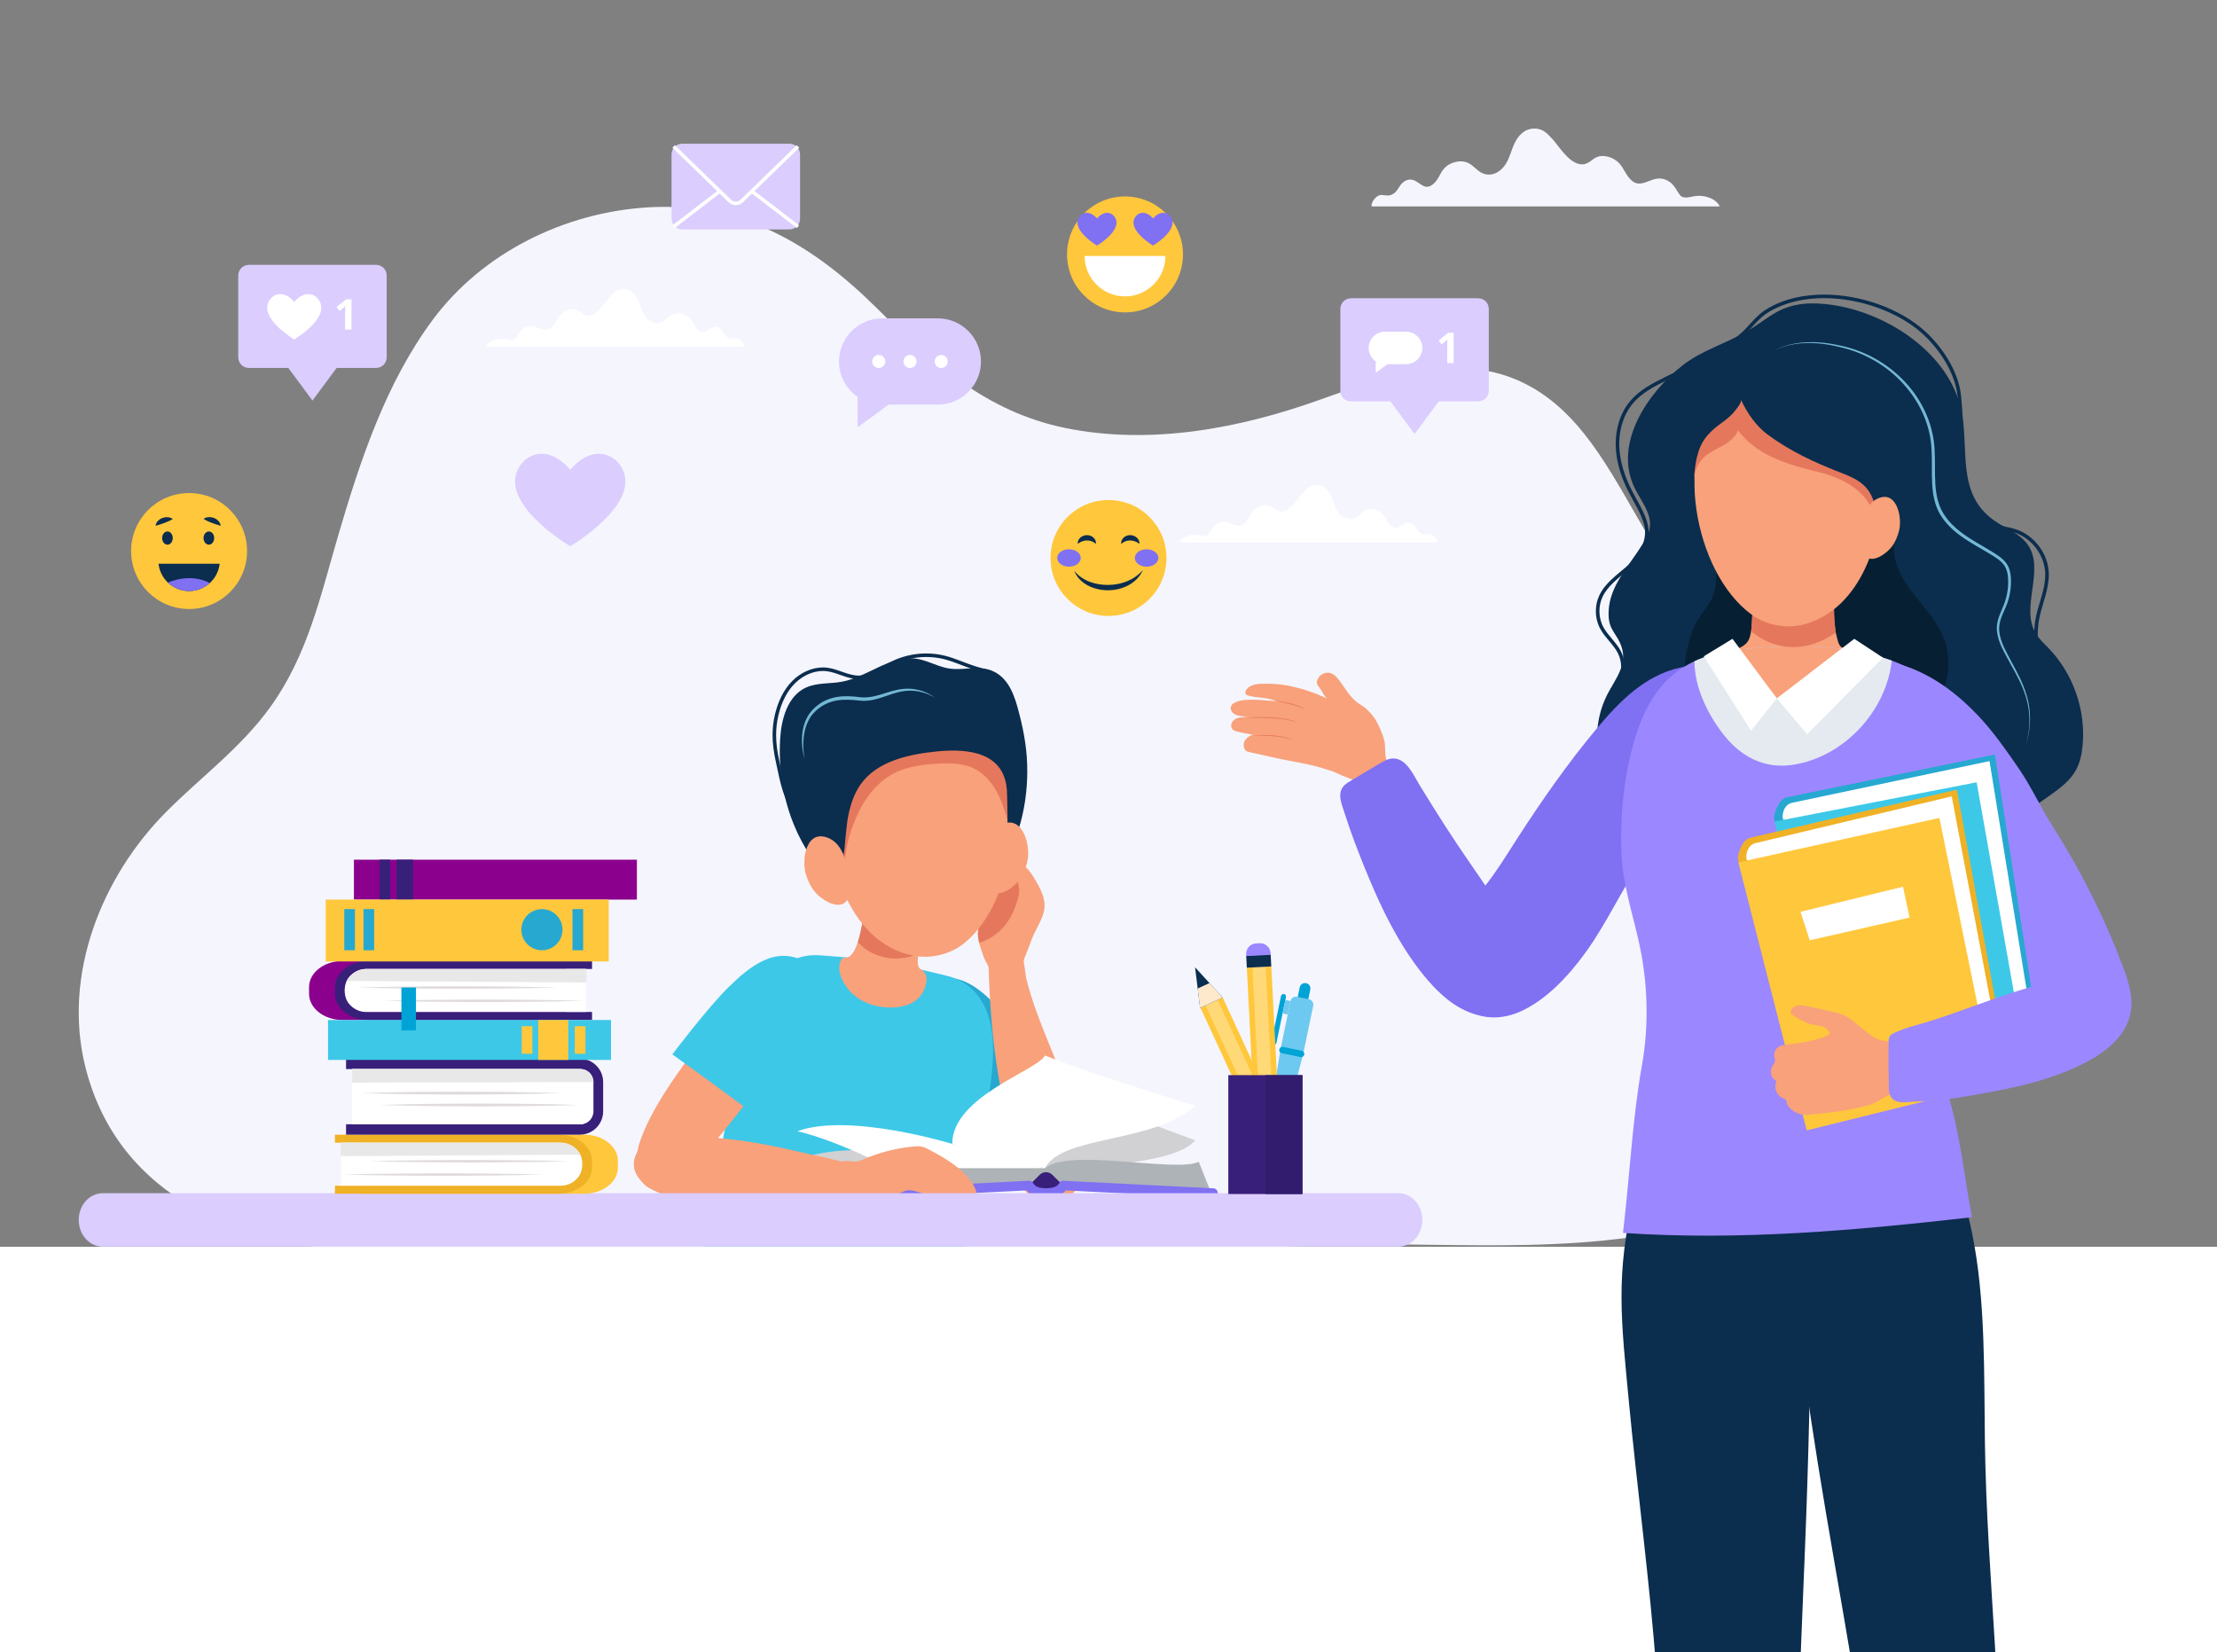 <?xml version="1.0" encoding="UTF-8" standalone="no"?>
<!DOCTYPE svg PUBLIC "-//W3C//DTD SVG 1.1//EN" "http://www.w3.org/Graphics/SVG/1.1/DTD/svg11.dtd">
<svg width="100%" height="100%" viewBox="0 0 2500 1863" version="1.1" xmlns="http://www.w3.org/2000/svg" xmlns:xlink="http://www.w3.org/1999/xlink" xml:space="preserve" xmlns:serif="http://www.serif.com/" style="fill-rule:evenodd;clip-rule:evenodd;stroke-linejoin:round;stroke-miterlimit:2;">
    <rect x="0" y="0" width="2500" height="1863" fill="#808080" stroke="none"/>
    <g>
        <path d="M1722.89,1403.9C1686.33,1404.73 1649.77,1404.25 1613.25,1403.78C1561.25,1403.11 1509.32,1402.43 1457.6,1405.52C1372.44,1410.6 1286.49,1409.38 1200.71,1408.16C1154.47,1407.5 1108.29,1406.85 1062.3,1407.18C924.618,1408.16 787.161,1407.2 649.85,1407.09C616.327,1407.06 582.815,1408.17 549.304,1409.28C505.345,1410.74 461.387,1412.2 417.407,1411.09C276.621,1407.52 133.74,1352.95 96.276,1203.31C70.349,1099.75 114.279,988.936 187.71,915.276C227.084,875.779 271.418,843.484 304.524,797.747C346.919,739.178 361.362,672.186 381.276,604.203C405.814,520.436 434.922,431.964 488.174,360.384C544.393,284.817 636.379,239.839 729.594,233.904C834.284,227.24 915.388,274.924 987.8,346.601C1050.37,408.539 1111.93,464.301 1200.85,482.562C1297.45,502.402 1398.58,483.156 1490.06,450.198C1598.09,411.28 1701.8,382.209 1786.84,489.683C1831.73,546.406 1858.84,619.41 1907.34,672.496C2014.54,789.813 2229.51,789.051 2273.26,977.017C2299.83,1091.2 2235.98,1199.93 2161.16,1269.88C2075.64,1349.83 1942.91,1381.35 1835.99,1395.73C1798.33,1400.8 1760.62,1403.04 1722.89,1403.9Z" style="fill:rgb(245,245,254);fill-rule:nonzero;"/>
        <path d="M1546.64,232.792C1545.92,228.46 1551.66,219.724 1557.91,219.864C1560.4,219.92 1562.83,220.565 1565.32,220.444C1571.94,220.121 1575.37,214.967 1577.92,210.7C1580.47,206.432 1585.55,201.567 1592,202.65C1601.29,204.208 1605.97,216.464 1616.53,207.263C1623.44,201.24 1623.96,192.818 1631.78,186.978C1637.15,182.969 1645.89,180.594 1653.09,182.809C1662.49,185.7 1665.98,195.018 1675.99,196.639C1687.07,198.435 1695.04,190.002 1698.58,183.921C1702.88,176.542 1704.47,168.564 1708.15,161.055C1711.55,154.103 1718.4,144.791 1730.66,144.993C1741.03,145.164 1745.6,151.729 1750.69,156.941C1757.32,163.72 1771.07,188.06 1786.5,185.125C1792.52,183.981 1795.53,179.201 1800.95,177.062C1809.68,173.622 1820.81,178.351 1826.07,184.3C1831.32,190.248 1833.41,197.427 1839.35,203.054C1840.89,204.51 1842.75,205.884 1845.17,206.545C1853.47,208.816 1861.2,201.829 1870.08,201.31C1876.22,200.951 1881.91,203.833 1885.43,207.348C1888.96,210.863 1890.88,215.015 1893.58,218.869C1894.33,219.943 1895.18,221.029 1896.54,221.757C1900.44,223.847 1905.92,222.084 1910.7,221.263C1922.5,219.232 1935.9,224.648 1939.23,232.792L1546.64,232.792Z" style="fill:rgb(245,245,254);fill-rule:nonzero;"/>
        <path d="M838.806,390.979C839.335,387.773 835.091,381.304 830.459,381.408C828.617,381.449 826.815,381.927 824.977,381.837C820.076,381.598 817.536,377.782 815.647,374.623C813.758,371.463 809.997,367.861 805.22,368.662C798.343,369.816 794.877,378.89 787.062,372.078C781.944,367.618 781.561,361.383 775.767,357.059C771.79,354.091 765.323,352.332 759.991,353.972C753.032,356.113 750.444,363.012 743.036,364.212C734.829,365.542 728.928,359.298 726.308,354.795C723.129,349.332 721.948,343.425 719.225,337.865C716.705,332.718 711.636,325.824 702.555,325.973C694.876,326.1 691.493,330.961 687.724,334.82C682.821,339.838 672.634,357.86 661.209,355.687C656.755,354.84 654.53,351.302 650.511,349.717C644.048,347.17 635.812,350.672 631.918,355.075C628.025,359.48 626.482,364.795 622.082,368.961C620.944,370.039 619.562,371.057 617.774,371.546C611.629,373.228 605.908,368.055 599.329,367.67C594.788,367.405 590.574,369.538 587.964,372.141C585.354,374.743 583.931,377.818 581.933,380.672C581.377,381.466 580.746,382.27 579.74,382.809C576.854,384.356 572.793,383.052 569.257,382.444C560.521,380.94 550.597,384.95 548.132,390.979L838.806,390.979Z" style="fill:white;fill-rule:nonzero;"/>
        <path d="M1620.31,611.859C1620.84,608.652 1616.6,602.184 1611.97,602.287C1610.12,602.328 1608.32,602.806 1606.48,602.717C1601.58,602.477 1599.04,598.662 1597.15,595.502C1595.26,592.343 1591.5,588.74 1586.73,589.542C1579.85,590.696 1576.38,599.77 1568.57,592.958C1563.45,588.498 1563.07,582.263 1557.27,577.938C1553.3,574.971 1546.83,573.212 1541.5,574.852C1534.54,576.992 1531.95,583.891 1524.54,585.092C1516.33,586.422 1510.43,580.178 1507.81,575.675C1504.63,570.212 1503.45,564.305 1500.73,558.744C1498.21,553.598 1493.14,546.703 1484.06,546.853C1476.38,546.979 1473,551.84 1469.23,555.699C1464.33,560.718 1454.14,578.74 1442.72,576.567C1438.26,575.719 1436.04,572.181 1432.02,570.597C1425.55,568.05 1417.32,571.551 1413.42,575.955C1409.53,580.359 1407.99,585.675 1403.59,589.841C1402.45,590.919 1401.07,591.936 1399.28,592.426C1393.14,594.107 1387.41,588.934 1380.83,588.55C1376.29,588.284 1372.08,590.418 1369.47,593.02C1366.86,595.623 1365.44,598.698 1363.44,601.551C1362.88,602.346 1362.25,603.15 1361.25,603.688C1358.36,605.236 1354.3,603.931 1350.76,603.323C1342.03,601.82 1332.1,605.83 1329.64,611.859L1620.31,611.859Z" style="fill:white;fill-rule:nonzero;"/>
        <path d="M1124.37,1304.2C1100.08,1271.51 1077.96,1235.7 1055.73,1203.2C1046.76,1190.07 1037.78,1176.38 1033.51,1161.56C1023.04,1125.22 1041.73,1098.37 1075.19,1109.99C1107.49,1121.21 1124.63,1158.05 1143.68,1186.76C1166.87,1221.7 1197.75,1269.7 1207.59,1309.52C1212.18,1328.11 1209.63,1348.26 1196.91,1356.99C1191.39,1360.78 1184,1362.14 1176.69,1359.45C1169.44,1356.78 1163.09,1350.59 1157.33,1344.36C1145.82,1331.91 1134.89,1318.34 1124.37,1304.2Z" style="fill:rgb(248,161,122);fill-rule:nonzero;"/>
        <path d="M1188.42,1221.54C1188.42,1221.54 1100.94,1275.87 1093.31,1282.16C1091.36,1283.77 1062.37,1252.97 1059.71,1250.01C1047.6,1236.52 1036.51,1221.81 1028.28,1205.6C1011.99,1173.51 1008.77,1126.98 1046.6,1108.24C1080.93,1091.22 1108.58,1117.45 1130.06,1141.41C1151.9,1165.76 1188.42,1221.54 1188.42,1221.54Z" style="fill:rgb(38,168,209);fill-rule:nonzero;"/>
        <path d="M1116.95,1097.7C1116.1,1090.35 1111.09,1084.73 1108.82,1077.91C1105.4,1067.65 1100.12,1055.62 1103.9,1044.83C1105.03,1041.58 1107.01,1038.67 1108.08,1035.39C1110.58,1027.7 1107.56,1023.62 1105.02,1017.05C1102.31,1010.05 1107.99,1002.78 1112.48,997.783C1117.73,991.94 1123.31,986.394 1129.18,981.179C1133.63,977.232 1138.71,973.288 1144.65,973.067C1154.51,972.7 1161.45,982.275 1166.49,990.75C1172.82,1001.4 1179.39,1013.15 1177.6,1025.41C1176.19,1035.08 1170.12,1044.24 1166.09,1053.01C1162.05,1061.81 1159.27,1071.13 1155.36,1080.05C1153.58,1084.1 1154.37,1088.81 1154.78,1093.05C1155.09,1096.19 1155.38,1099.46 1154.23,1102.39C1152.94,1105.68 1150.04,1108.06 1147.01,1109.86C1141.44,1113.17 1134.24,1115.44 1127.7,1114.41C1122.73,1113.62 1117.37,1112.76 1116.84,1106.79C1116.63,1104.37 1117.11,1101.94 1117.07,1099.51C1117.06,1098.9 1117.02,1098.3 1116.95,1097.7Z" style="fill:rgb(248,161,122);fill-rule:nonzero;"/>
        <path d="M1108.34,1035.39C1110.84,1027.69 1107.82,1023.61 1105.28,1017.05C1102.57,1010.04 1108.25,1002.77 1112.74,997.778C1117.99,991.935 1123.57,986.389 1129.44,981.174C1133.89,977.227 1138.97,973.283 1144.91,973.062C1147.83,972.953 1150.5,973.722 1152.93,975.071C1151.2,979.08 1148.31,983.239 1147.71,986.545C1146.55,992.925 1149.51,999.108 1149.28,1005.47C1149.09,1010.48 1147.32,1015.6 1145.74,1020.33C1138.98,1040.55 1124.81,1056.85 1104.32,1063.21C1102.74,1057.04 1102.08,1050.75 1104.16,1044.82C1105.29,1041.57 1107.27,1038.66 1108.34,1035.39Z" style="fill:rgb(229,120,92);fill-rule:nonzero;"/>
        <path d="M1086.1,1429.9C1094.33,1376.4 1102.16,1322.83 1109.79,1269.24C1116.15,1224.56 1133.68,1155.43 1098.64,1117.99C1091.44,1110.3 1082.23,1104.9 1072.25,1101.66C1065.64,1099.51 1000.26,1084.57 1000.18,1085.04L1000.19,1084.99C999.361,1084.85 998.531,1084.74 997.703,1084.61C996.876,1084.47 996.053,1084.32 995.226,1084.18L995.218,1084.23C971.959,1080.7 948.408,1079.18 925.04,1077.36C871.374,1073.19 848.236,1130.74 838.281,1173.97C824.191,1235.15 812.565,1296.87 801.589,1358.67C796.204,1389 790.984,1419.35 785.7,1449.7C780.655,1478.67 769.245,1499.02 800.66,1512.24C847.438,1531.94 896.989,1538.94 946.943,1546.31C978.323,1550.94 1049.74,1562.47 1068.13,1526.59C1071.97,1519.09 1073.36,1510.62 1074.7,1502.31C1078.6,1478.19 1082.39,1454.05 1086.1,1429.9Z" style="fill:rgb(61,200,232);fill-rule:nonzero;"/>
        <path d="M804.431,1289.63C830.892,1258.68 855.398,1224.45 879.781,1193.53C889.626,1181.05 899.517,1168 904.784,1153.51C917.704,1117.96 900.882,1089.9 866.705,1099.22C833.712,1108.22 814.116,1143.81 793.156,1171.15C767.646,1204.44 733.57,1250.23 721.047,1289.29C715.203,1307.52 716.379,1327.8 728.475,1337.37C733.721,1341.53 741,1343.39 748.477,1341.2C755.89,1339.03 762.646,1333.29 768.818,1327.46C781.154,1315.82 792.976,1303.03 804.431,1289.63Z" style="fill:rgb(248,161,122);fill-rule:nonzero;"/>
        <path d="M1044.36,1108.92C1045.72,1102.33 1044.87,1096.92 1038.78,1093.44C1033.24,1090.27 1035.16,1081.79 1035.56,1076.68C1036.24,1068.04 1036.82,1059.4 1038.5,1050.89C1040.45,1040.69 1042.2,1030.44 1044.43,1020.3C1033.32,1016.29 1024.19,1013.7 1011.95,1012.16C1001.81,1010.89 991.903,1008.32 981.75,1007.2C980.933,1007.11 980.042,1007.04 979.391,1007.42C978.736,1007.81 978.508,1008.54 978.328,1009.22C974.724,1022.83 973.768,1037.05 970.451,1050.73C968.624,1058.27 963.91,1079.57 953.706,1080.07C952.804,1080.11 951.879,1079.99 951.012,1080.24C949.703,1080.62 948.767,1081.79 948.188,1083.02C942.164,1095.87 952.158,1112.13 961.352,1120.7C971.288,1129.96 984.578,1134.79 997.975,1135.93C1018.53,1137.67 1039.67,1131.61 1044.36,1108.92Z" style="fill:rgb(248,161,122);fill-rule:nonzero;"/>
        <path d="M1035.64,1075.74C1036.44,1066.01 1037.25,1058.9 1038.8,1050.82C1040.75,1040.62 1042.5,1030.37 1044.73,1020.23C1033.62,1016.22 1024.49,1013.63 1012.25,1012.09C1002.11,1010.82 992.201,1008.25 982.047,1007.13C981.23,1007.04 980.339,1006.97 979.688,1007.35C979.034,1007.74 978.806,1008.47 978.625,1009.15C975.021,1022.76 973.768,1037.05 970.451,1050.73C969.501,1054.65 968.764,1058.64 967.296,1062.42C968.679,1063.9 969.924,1065.15 971.404,1066.5C982.512,1076.66 998.833,1082.09 1014.32,1080.79C1022.2,1080.12 1028.9,1078.58 1035.64,1075.74Z" style="fill:rgb(229,120,92);fill-rule:nonzero;"/>
        <path d="M1115.1,1082.48C1115.25,1081.87 1115.45,1081.28 1115.73,1080.71C1117.1,1077.93 1120.1,1076.36 1123,1075.24C1127.85,1073.39 1132.99,1072.29 1138.18,1072.01C1143.18,1071.74 1149.06,1072.73 1151.44,1077.14C1156.04,1085.64 1155.37,1096.02 1157.68,1105.18C1169.55,1152.29 1193.21,1196.27 1207.72,1242.7C1215.87,1268.77 1239.4,1342.99 1196.84,1351.69C1189.37,1353.22 1181.45,1350.06 1175.07,1345.3C1161.51,1335.18 1153.75,1318.61 1148.06,1302.34C1124.45,1234.89 1116.41,1158.38 1114.79,1087.46C1114.76,1085.8 1114.73,1084.08 1115.1,1082.48Z" style="fill:rgb(248,161,122);fill-rule:nonzero;"/>
        <path d="M758.163,1189.02C758.163,1189.02 842.262,1249.54 849.489,1256.38C851.341,1258.14 882.55,1229.19 885.416,1226.41C898.5,1213.69 910.633,1199.69 920.004,1183.98C938.552,1152.88 944.967,1106.39 908.281,1084.98C874.977,1065.55 845.432,1089.99 822.229,1112.57C798.641,1135.53 758.163,1189.02 758.163,1189.02Z" style="fill:rgb(61,200,232);fill-rule:nonzero;"/>
        <path d="M958.642,1016.01C974.095,1032.12 994.818,1041.96 1015.28,1050.88C1020.31,1053.06 1025.41,1055.24 1030.82,1056.09C1047.42,1058.71 1063.25,1048.66 1076.15,1037.89C1093.97,1023.01 1109.84,1005.81 1123.25,986.865C1148.95,950.576 1159.81,905.592 1158.26,861.495C1157.48,839.143 1153.09,817.743 1147.04,796.294C1141.98,778.356 1133.73,760.18 1114.05,754.91C1100.21,751.206 1085.44,756.005 1071.26,754.048C1057.9,752.204 1045.88,744.49 1032.51,742.73C1003.43,738.903 978.365,763.363 949.534,768.763C935.892,771.318 921.223,769.618 908.646,775.489C888.102,785.076 881.071,810.714 879.743,833.346C875.865,899.424 899.267,960.68 947.959,1004.77C951.782,1008.23 955.042,1012.26 958.642,1016.01Z" style="fill:rgb(11,45,78);fill-rule:nonzero;"/>
        <path d="M935.215,935.26C934.133,915.614 935.818,896.803 940.14,880.993C958.787,812.782 1044.61,790.684 1099.83,835.214C1161.41,884.875 1146.93,1014.06 1088.26,1062.9C1072.57,1075.96 1050.52,1081.62 1030.26,1077.77C968.964,1066.16 938.593,996.633 935.215,935.26Z" style="fill:rgb(248,161,122);fill-rule:nonzero;"/>
        <path d="M917.891,882.412C918.336,880.966 918.818,879.53 919.336,878.107C945.922,805.117 1035.78,803.849 1096.31,834.603C1108.98,841.042 1127.74,850.482 1134.66,863.232C1138.4,870.127 1139.51,878.082 1140.04,885.876C1141.04,900.646 1140.18,915.54 1137.5,930.121C1133.97,917.406 1130.4,904.568 1124.08,892.936C1117.76,881.305 1108.35,870.816 1095.98,865.544C1084.64,860.715 1071.82,860.601 1059.45,861.147C1041.91,861.922 1023.94,864.002 1008.38,871.966C991.598,880.552 978.874,895.455 970.258,911.908C962.039,927.603 956.003,945.587 953.53,963.008C952.524,970.093 950.628,993.571 938.117,990.372C936.225,989.888 919.304,979.385 919.081,978.584C915.226,964.722 912.924,950.517 912.15,936.714C911.049,917.071 913.014,898.248 917.891,882.412Z" style="fill:rgb(229,120,92);fill-rule:nonzero;"/>
        <path d="M956.922,918.029C951.862,941.664 954.543,970.501 943.41,992.461C926.975,985.773 922.678,968.315 915.265,953.56C907.413,937.934 899.519,922.199 894.755,905.438C891.15,892.753 889.342,879.318 890.976,866.174C892.358,855.055 899.499,848.393 907.234,840.287C936.923,809.17 983.546,791.031 1029.76,790.615C1046,790.469 1059.58,795.015 1075.07,798.163C1089.29,801.055 1100.13,802.837 1111.18,813.177C1121.01,822.376 1127.75,834.225 1133.24,846.347C1142.2,866.113 1147.96,886.735 1147.9,908.431C1147.86,922.302 1148.76,935.962 1135.18,944.497C1136.95,943.385 1135.81,898.597 1135.46,892.09C1133.12,848.949 1093.25,843.828 1057.15,847.347C1024.62,850.517 988.752,858.423 970.409,884.648C963.417,894.644 959.49,906.032 956.922,918.029Z" style="fill:rgb(11,45,78);fill-rule:nonzero;"/>
        <path d="M935.566,945.671C909.074,933.281 903.423,969.236 908.941,986.605C911.219,993.777 914.545,1000.71 919.446,1006.42C926.047,1014.11 944.318,1026.41 953.8,1016.94C958.104,1012.64 958.144,1005.8 957.902,999.729C957.253,983.438 953.524,954.07 935.566,945.671Z" style="fill:rgb(248,161,122);fill-rule:nonzero;"/>
        <path d="M1126.7,931.723C1151.12,915.619 1161.93,950.373 1158.99,968.359C1157.78,975.786 1155.49,983.124 1151.47,989.486C1146.06,998.056 1129.76,1012.88 1119.01,1004.89C1114.13,1001.26 1113.09,994.498 1112.45,988.451C1110.73,972.239 1110.16,942.64 1126.7,931.723Z" style="fill:rgb(248,161,122);fill-rule:nonzero;"/>
        <path d="M1133.84,780.758C1133.99,779.865 1134.07,778.975 1134.07,778.093C1134.06,774.212 1132.68,770.542 1130.56,767.381C1128.42,764.216 1125.54,761.53 1122.35,759.555C1118.85,757.392 1115.1,755.931 1111.32,754.723C1107.55,753.515 1103.74,752.557 1100.11,751.442C1088.76,747.98 1077.77,742.573 1065.79,739.537C1058.81,737.775 1051.63,736.908 1044.44,736.908C1030.24,736.909 1016.04,740.295 1003.43,746.889C997.59,749.949 992.026,753.64 986.403,756.569C980.776,759.505 975.137,761.662 969.134,761.859C968.826,761.87 968.519,761.874 968.211,761.875C962.554,761.88 956.955,760.154 951.182,758.139C945.411,756.136 939.488,753.852 933.125,753.02C931.416,752.798 929.703,752.69 927.996,752.69C921.574,752.691 915.239,754.207 909.386,756.841C903.532,759.475 898.155,763.227 893.628,767.74C883.405,777.942 877.308,791.499 873.985,805.302C872.034,813.408 871.188,821.201 871.189,828.9C871.189,838.907 872.613,848.749 874.861,858.963C876.901,868.23 878.558,877.132 880.95,885.898C883.341,894.661 886.475,903.29 891.471,911.93L894.934,909.929C890.155,901.66 887.144,893.399 884.808,884.845C882.473,876.294 880.824,867.452 878.767,858.103C876.558,848.067 875.189,838.524 875.189,828.9C875.189,821.493 875.999,814.033 877.874,806.237C881.073,792.926 886.929,780.062 896.452,770.573C900.641,766.395 905.635,762.914 911.028,760.488C916.421,758.061 922.207,756.69 927.996,756.69C929.535,756.69 931.075,756.787 932.61,756.987C938.34,757.726 944.022,759.877 949.867,761.917C955.711,763.946 961.737,765.869 968.211,765.874C968.562,765.874 968.914,765.869 969.267,765.857C976.16,765.625 982.383,763.175 988.252,760.116C994.125,757.049 999.691,753.356 1005.28,750.433C1017.29,744.149 1030.88,740.907 1044.44,740.908C1051.3,740.908 1058.16,741.737 1064.81,743.415C1076.25,746.295 1087.18,751.66 1098.93,755.267C1102.7,756.42 1106.49,757.375 1110.1,758.532C1113.72,759.688 1117.15,761.045 1120.24,762.957C1122.97,764.639 1125.46,766.974 1127.24,769.614C1129.02,772.259 1130.07,775.179 1130.07,778.093C1130.07,778.758 1130.01,779.425 1129.9,780.094L1133.84,780.758Z" style="fill:rgb(11,45,78);fill-rule:nonzero;"/>
        <path d="M907.387,856.101C904.915,848.059 903.965,839.528 904.391,831.032C904.868,822.563 906.958,813.943 911.627,806.517C912.232,805.607 912.78,804.655 913.499,803.82L914.524,802.529L915.038,801.883L915.593,801.291L917.835,798.942L920.257,796.764C923.573,793.951 927.274,791.556 931.252,789.736C935.227,787.906 939.469,786.712 943.747,785.986C948.032,785.258 952.361,785.059 956.649,785.128C960.932,785.222 965.209,785.653 969.387,786.168C973.368,786.69 977.408,786.556 981.417,785.98C989.472,784.873 997.271,781.741 1005.45,779.484C1009.54,778.346 1013.73,777.367 1018,776.913C1022.28,776.497 1026.61,776.523 1030.84,777.155C1039.3,778.367 1047.41,781.685 1054.13,786.744C1046.93,782.431 1038.84,779.743 1030.62,779.106C1026.51,778.723 1022.38,778.907 1018.34,779.513C1014.29,780.158 1010.3,781.201 1006.35,782.474C1002.4,783.744 998.473,785.201 994.441,786.509C990.417,787.826 986.281,789.023 981.991,789.724C977.708,790.43 973.275,790.575 968.921,790.048C964.767,789.566 960.679,789.196 956.568,789.125C952.47,789.029 948.375,789.189 944.374,789.84C940.372,790.475 936.475,791.594 932.786,793.187C929.095,794.778 925.641,796.902 922.498,799.447L920.193,801.427L918.032,803.576L917.489,804.112L917.003,804.681L916.028,805.821C915.342,806.553 914.813,807.412 914.225,808.227C911.943,811.544 910.238,815.271 908.935,819.146C907.626,823.026 906.793,827.089 906.337,831.201C905.388,839.429 905.772,847.858 907.387,856.101Z" style="fill:rgb(115,184,212);fill-rule:nonzero;"/>
        <path d="M1347.6,1285.89C1324.14,1317.42 1178.37,1317.42 1178.37,1317.42L1073.78,1290.01L1210.69,1233.97C1210.69,1233.97 1289.08,1264.55 1347.6,1285.89Z" style="fill:rgb(209,209,211);fill-rule:nonzero;"/>
        <path d="M919.042,1340.64L994.463,1340.64L1003.72,1317.42L923.662,1307.97L919.042,1340.64Z" style="fill:rgb(128,129,133);fill-rule:nonzero;"/>
        <path d="M1351.78,1310.16C1327.19,1322.73 1204.21,1294.19 1178.37,1317.42L1178.37,1340.64L1363.93,1340.64L1351.78,1310.16Z" style="fill:rgb(174,179,183);fill-rule:nonzero;"/>
        <path d="M906.213,1305.84C952.216,1312.68 1003.72,1317.42 1003.72,1317.42L1179.37,1335.39L1074.78,1307.99C1074.78,1307.99 964.733,1284.49 906.213,1305.84Z" style="fill:rgb(209,209,211);fill-rule:nonzero;"/>
        <path d="M1006.61,1310.16C1031.2,1322.73 1154.18,1294.19 1180.02,1317.42L1180.02,1340.64L994.463,1340.64L1006.61,1310.16Z" style="fill:rgb(174,179,183);fill-rule:nonzero;"/>
        <path d="M1178.37,1317.42C1178.37,1317.42 1110.51,1302.83 1073.78,1290.01C1073.78,1236.37 1169.99,1207.15 1178.37,1190.33C1216.85,1206.12 1293.84,1230.09 1347.6,1247.14C1299.78,1290.01 1197.64,1279.75 1178.37,1317.42Z" style="fill:white;fill-rule:nonzero;"/>
        <path d="M899.197,1275.69C945.429,1286.54 1003.72,1317.42 1003.72,1317.42L1178.37,1317.42L1073.78,1290.01C1073.78,1290.01 957.718,1254.35 899.197,1275.69Z" style="fill:white;fill-rule:nonzero;"/>
        <path d="M1160.29,1336.95L1172.33,1324.91C1176.3,1320.94 1182.75,1320.94 1186.73,1324.91L1198.76,1336.95L1179.53,1347.4L1160.29,1336.95Z" style="fill:rgb(56,31,122);fill-rule:nonzero;"/>
        <path d="M920.311,1340.58C932.625,1340.51 944.938,1340.45 957.252,1340.38C963.409,1340.35 969.565,1340.31 975.722,1340.28C978.78,1340.26 981.916,1340.52 984.971,1340.23C987.524,1340 989.814,1339.21 992.185,1341.04C993.808,1342.3 994.942,1344.77 994.563,1347.2C993.607,1353.35 983.472,1350.96 980.202,1350.98C973.408,1351.02 966.614,1351.05 959.821,1351.09C946.439,1351.16 933.058,1351.23 919.676,1351.31C914.301,1351.34 914.95,1340.61 920.311,1340.58Z" style="fill:rgb(56,31,122);fill-rule:nonzero;"/>
        <path d="M991.356,1340.06C1047.73,1337.23 1104.11,1334.4 1160.49,1331.57C1163.02,1331.45 1164.84,1333.37 1165.67,1335.52C1165.04,1333.88 1166.71,1336.59 1167.34,1337.04C1170.95,1339.61 1175.46,1339.89 1179.72,1340.06C1186.61,1340.34 1186.65,1351.08 1179.72,1350.81C1170.44,1350.43 1159.07,1348.12 1155.31,1338.38C1157.04,1339.69 1158.76,1341.01 1160.49,1342.32C1104.11,1345.15 1047.73,1347.98 991.356,1350.81C984.444,1351.15 984.463,1340.41 991.356,1340.06Z" style="fill:rgb(128,112,242);fill-rule:nonzero;"/>
        <path d="M1368.09,1350.81C1311.71,1347.98 1255.33,1345.15 1198.96,1342.32C1200.68,1341.01 1202.41,1339.69 1204.14,1338.38C1200.38,1348.12 1189,1350.43 1179.72,1350.81C1172.81,1351.08 1172.82,1340.34 1179.72,1340.06C1184.05,1339.89 1188.41,1339.55 1192.11,1337.04C1192.75,1336.6 1194.41,1333.88 1193.78,1335.52C1194.6,1333.38 1196.45,1331.45 1198.96,1331.57C1255.33,1334.4 1311.71,1337.23 1368.09,1340.06C1374.97,1340.4 1375.01,1351.15 1368.09,1350.81Z" style="fill:rgb(128,112,242);fill-rule:nonzero;"/>
        <path d="M973.885,1343.03C980.082,1329.16 970.126,1317.19 957.659,1312.8C943.085,1307.67 928.204,1305.11 913.292,1301.64C897.314,1297.93 881.312,1294.3 865.205,1291.18C834.391,1285.21 802.367,1281.56 770.685,1282.17C750.469,1282.56 716.412,1284.96 714.716,1311.85C714.237,1319.44 718.178,1326.73 723.419,1332.24C734.562,1343.96 750.979,1348.91 766.867,1351.89C825.539,1362.9 887.116,1356.27 946.469,1354.76C955.342,1354.53 965.279,1353.83 971.191,1347.21C972.32,1345.95 973.212,1344.54 973.885,1343.03Z" style="fill:rgb(248,161,122);fill-rule:nonzero;"/>
        <path d="M953.508,1347.31C962.138,1348.21 969.493,1354.97 978.159,1356.61C984.342,1357.78 990.674,1356.18 996.227,1353.44C1001.33,1350.91 1006.62,1349.3 1011.89,1347.01C1016,1345.22 1021.44,1341.79 1026.1,1342.28C1038.3,1343.56 1051.08,1350.87 1062.47,1355.3C1065.03,1356.29 1067.82,1357.3 1070.46,1356.52C1073.09,1355.74 1075.01,1352.26 1073.25,1350.15C1076.66,1352.75 1081.37,1358.15 1086.17,1355.39C1088.14,1354.26 1089.1,1351.41 1087.77,1349.58C1089.69,1351.3 1091.7,1353.08 1094.18,1353.78C1096.66,1354.48 1099.75,1353.76 1100.94,1351.47C1101.5,1350.39 1101.57,1349.13 1101.51,1347.92C1101.3,1343.75 1099.63,1339.78 1097.52,1336.17C1087.12,1318.41 1066.43,1306.54 1048.89,1297.1C1045.79,1295.43 1042.63,1293.74 1039.18,1293.05C1036.09,1292.44 1032.89,1292.65 1029.76,1292.96C1009.39,1294.91 989.345,1300.26 970.704,1308.7C966.67,1310.52 961.953,1309.79 957.712,1309.43C954.571,1309.16 951.294,1308.91 948.374,1310.1C945.105,1311.42 942.763,1314.35 940.998,1317.4C937.752,1323.02 935.566,1330.24 936.678,1336.77C937.522,1341.72 938.443,1347.07 944.424,1347.53C946.847,1347.71 949.272,1347.21 951.703,1347.21C952.311,1347.22 952.912,1347.25 953.508,1347.31Z" style="fill:rgb(248,161,122);fill-rule:nonzero;"/>
        <path d="M115.73,1405.86L1576.92,1405.86C1591.81,1405.86 1603.88,1392.38 1603.88,1375.74C1603.88,1359.11 1591.81,1345.62 1576.92,1345.62L115.73,1345.62C100.845,1345.62 88.778,1359.11 88.778,1375.74C88.778,1392.38 100.845,1405.86 115.73,1405.86Z" style="fill:rgb(219,205,254);fill-rule:nonzero;"/>
        <path d="M1438.3,1274.34C1439.49,1274.59 1440.66,1273.83 1440.91,1272.64L1444.66,1254.63C1444.91,1253.44 1444.15,1252.28 1442.96,1252.03C1441.76,1251.78 1440.6,1252.54 1440.35,1253.73L1436.59,1271.74C1436.35,1272.93 1437.11,1274.1 1438.3,1274.34Z" style="fill:rgb(0,163,213);fill-rule:nonzero;"/>
        <path d="M1465.86,1142.22C1469.13,1142.91 1472.38,1140.79 1473.06,1137.51L1477.55,1115.95C1478.24,1112.68 1476.12,1109.43 1472.84,1108.75C1469.56,1108.07 1466.32,1110.19 1465.63,1113.47L1461.14,1135.02C1460.46,1138.3 1462.58,1141.54 1465.86,1142.22Z" style="fill:rgb(0,163,213);fill-rule:nonzero;"/>
        <path d="M1440.47,1263.95C1443.75,1264.63 1446.99,1262.51 1447.67,1259.23L1452.17,1237.68C1452.85,1234.4 1450.73,1231.16 1447.45,1230.47C1444.17,1229.79 1440.93,1231.91 1440.25,1235.19L1435.75,1256.74C1435.07,1260.02 1437.19,1263.26 1440.47,1263.95Z" style="fill:rgb(0,163,213);fill-rule:nonzero;"/>
        <path d="M1462.63,1124.09L1476.07,1126.89C1479.43,1127.59 1481.59,1130.88 1480.88,1134.24L1469.46,1189.02L1455.22,1243.52C1454.38,1246.73 1451.18,1248.72 1447.94,1248.04L1439.99,1246.38C1436.74,1245.7 1434.6,1242.6 1435.11,1239.33L1443.85,1183.68L1455.27,1128.9C1455.97,1125.54 1459.26,1123.38 1462.63,1124.09Z" style="fill:rgb(109,201,240);fill-rule:nonzero;"/>
        <path d="M1445.39,1187.7L1466.44,1192.09C1468.4,1192.5 1470.32,1191.24 1470.73,1189.28C1471.14,1187.32 1469.88,1185.4 1467.92,1184.99L1446.87,1180.6C1444.91,1180.19 1442.99,1181.45 1442.58,1183.41C1442.17,1185.37 1443.43,1187.29 1445.39,1187.7Z" style="fill:rgb(0,163,213);fill-rule:nonzero;"/>
        <path d="M1435.97,1178.33C1437.5,1178.65 1439.02,1177.66 1439.34,1176.12L1450.13,1124.39C1450.45,1122.86 1449.45,1121.34 1447.92,1121.02C1446.38,1120.7 1444.87,1121.69 1444.55,1123.23L1433.76,1174.96C1433.44,1176.49 1434.43,1178.01 1435.97,1178.33Z" style="fill:rgb(0,163,213);fill-rule:nonzero;"/>
        <path d="M1446.27,1142.9L1452.1,1144.12L1455.27,1128.9L1449.44,1127.69L1446.27,1142.9Z" style="fill:rgb(109,201,240);fill-rule:nonzero;"/>
        <path d="M1405.97,1091.29L1433.56,1089.87L1440.29,1220.97L1412.7,1222.39L1405.97,1091.29Z" style="fill:rgb(255,199,60);fill-rule:nonzero;"/>
        <path d="M1433.55,1212.47L1419.19,1212.47L1418.4,1210.76L1412.26,1090.96L1419.77,1090.58L1427.28,1090.19L1433.55,1212.47Z" style="fill:rgb(255,216,119);fill-rule:nonzero;"/>
        <path d="M1428.97,1265.64L1412.7,1222.39L1440.73,1220.95L1428.97,1265.64Z" style="fill:rgb(11,45,78);fill-rule:nonzero;"/>
        <path d="M1420.48,1243.08L1412.7,1222.39L1440.73,1220.95L1435.1,1242.33L1420.48,1243.08Z" style="fill:rgb(255,233,204);fill-rule:nonzero;"/>
        <path d="M1405.97,1091.29L1433.56,1089.87L1432.86,1076.21L1405.27,1077.63L1405.97,1091.29Z" style="fill:rgb(11,45,78);fill-rule:nonzero;"/>
        <path d="M1405.3,1078.18L1432.89,1076.76L1432.79,1074.88C1432.46,1068.38 1426.92,1063.37 1420.41,1063.71L1416.37,1063.92C1409.87,1064.25 1404.87,1069.79 1405.2,1076.29L1405.3,1078.18Z" style="fill:rgb(155,135,255);fill-rule:nonzero;"/>
        <path d="M1433.8,1244.12L1408.72,1255.7L1353.71,1136.51L1378.79,1124.93L1433.8,1244.12Z" style="fill:rgb(255,199,60);fill-rule:nonzero;"/>
        <path d="M1359.42,1133.87L1371.77,1128.17L1359.42,1133.87Z" style="fill:rgb(248,248,254);fill-rule:nonzero;"/>
        <path d="M1412.26,1212.47L1395.7,1212.47L1359.42,1133.87L1371.77,1128.17L1373.08,1127.57L1412.26,1212.47Z" style="fill:rgb(255,216,119);fill-rule:nonzero;"/>
        <path d="M1347.6,1090.84L1378.79,1124.93L1353.31,1136.7L1347.6,1090.84Z" style="fill:rgb(11,45,78);fill-rule:nonzero;"/>
        <path d="M1363.87,1108.62L1378.79,1124.93L1353.31,1136.7L1350.58,1114.76L1363.87,1108.62Z" style="fill:rgb(255,233,204);fill-rule:nonzero;"/>
        <path d="M1433.8,1244.12L1408.72,1255.7L1414.45,1268.12L1439.53,1256.54L1433.8,1244.12Z" style="fill:rgb(81,102,111);fill-rule:nonzero;"/>
        <path d="M1439.3,1256.04L1414.22,1267.62L1419.12,1278.22C1419.58,1279.22 1420.77,1279.66 1421.77,1279.2L1443.22,1269.3C1444.22,1268.83 1444.66,1267.65 1444.2,1266.64L1439.3,1256.04Z" style="fill:rgb(216,88,78);fill-rule:nonzero;"/>
        <rect x="1385.11" y="1212.47" width="83.57" height="134.06" style="fill:rgb(56,31,122);fill-rule:nonzero;"/>
        <rect x="1426.9" y="1212.47" width="41.78" height="134.06" style="fill:rgb(50,28,110);fill-rule:nonzero;"/>
        <path d="M406.879,1346.21L658.855,1346.21C679.81,1346.21 696.798,1332.99 696.798,1316.68L696.798,1309.11C696.798,1292.79 679.81,1279.57 658.855,1279.57L406.879,1279.57L406.879,1288.66L641.343,1288.66C649.403,1288.66 655.937,1293.75 655.937,1300.02L655.937,1325.77C655.937,1332.04 649.403,1337.13 641.343,1337.13L406.879,1337.13L406.879,1346.21Z" style="fill:rgb(255,199,60);fill-rule:nonzero;"/>
        <path d="M377.693,1346.21L629.668,1346.21C650.624,1346.21 667.611,1332.99 667.611,1316.68L667.611,1309.11C667.611,1292.79 650.624,1279.57 629.668,1279.57L377.693,1279.57L377.693,1288.66L629.668,1288.66C644.176,1288.66 655.937,1297.81 655.937,1309.11L655.937,1316.68C655.937,1327.97 644.176,1337.13 629.668,1337.13L377.693,1337.13L377.693,1346.21Z" style="fill:rgb(239,177,38);fill-rule:nonzero;"/>
        <path d="M384.503,1337.13L632.433,1337.13C645.817,1337.13 656.666,1326.28 656.666,1312.89C656.666,1299.51 645.817,1288.66 632.433,1288.66L384.503,1288.66L384.503,1337.13Z" style="fill:white;fill-rule:nonzero;"/>
        <path d="M643.046,1309.55C624.196,1309.02 605.347,1308.66 586.498,1308.48C567.647,1308.26 548.798,1308.2 529.948,1308.17C511.099,1308.2 492.25,1308.25 473.399,1308.47C454.55,1308.65 435.701,1309.01 416.851,1309.55C435.701,1310.08 454.55,1310.44 473.399,1310.62C492.25,1310.84 511.099,1310.9 529.948,1310.93C548.798,1310.9 567.647,1310.84 586.498,1310.62C605.347,1310.44 624.196,1310.08 643.046,1309.55Z" style="fill:rgb(223,219,218);fill-rule:nonzero;"/>
        <path d="M612.644,1324.56C593.794,1324.03 574.944,1323.67 556.095,1323.49C537.245,1323.27 518.396,1323.21 499.546,1323.18C480.696,1323.21 461.847,1323.27 442.997,1323.49C424.147,1323.67 405.298,1324.03 386.449,1324.56C405.298,1325.1 424.147,1325.46 442.997,1325.64C461.847,1325.86 480.696,1325.91 499.546,1325.94C518.396,1325.91 537.245,1325.85 556.095,1325.63C574.944,1325.45 593.794,1325.09 612.644,1324.56Z" style="fill:rgb(223,219,218);fill-rule:nonzero;"/>
        <path d="M384.016,1303.9L384.016,1288.66L384.503,1288.66L384.503,1303.89L384.016,1303.9ZM654.15,1302.13C652.977,1299.77 651.431,1297.62 649.588,1295.78C650.078,1296.22 650.544,1296.68 650.985,1297.16C652.165,1298.57 653.294,1300.22 654.349,1302.13L654.15,1302.13Z" style="fill:rgb(224,223,231);fill-rule:nonzero;"/>
        <path d="M650.985,1297.16C650.544,1296.68 650.078,1296.22 649.588,1295.78C645.201,1291.38 639.134,1288.66 632.433,1288.66C637.896,1288.66 645.078,1290.06 650.985,1297.16Z" style="fill:rgb(218,162,37);fill-rule:nonzero;"/>
        <path d="M384.503,1303.89L384.503,1288.66L632.433,1288.66C639.134,1288.66 645.201,1291.38 649.588,1295.78C651.431,1297.62 652.977,1299.77 654.15,1302.13L384.503,1303.89Z" style="fill:rgb(233,232,232);fill-rule:nonzero;"/>
        <path d="M390.218,1279.57L653.869,1279.57C668.353,1279.57 680.137,1267.79 680.137,1253.31L680.137,1220.22C680.137,1205.74 668.353,1193.96 653.869,1193.96L390.218,1193.96L390.218,1205.63L653.869,1205.63C661.915,1205.63 668.463,1212.18 668.463,1220.22L668.463,1253.31C668.463,1261.35 661.915,1267.9 653.869,1267.9L390.218,1267.9L390.218,1279.57Z" style="fill:rgb(56,31,122);fill-rule:nonzero;"/>
        <path d="M397.029,1267.9L654.599,1267.9C662.659,1267.9 669.193,1261.36 669.193,1253.3L669.193,1220.23C669.193,1212.17 662.659,1205.63 654.599,1205.63L397.029,1205.63L397.029,1267.9Z" style="fill:white;fill-rule:nonzero;"/>
        <path d="M397.029,1220.87L397.029,1205.63L654.599,1205.63C662.659,1205.63 669.193,1212.17 669.193,1220.23L397.029,1220.87Z" style="fill:rgb(233,232,232);fill-rule:nonzero;"/>
        <path d="M633.196,1232.72C614.346,1232.1 595.497,1231.69 576.646,1231.48C557.797,1231.22 538.948,1231.16 520.098,1231.12C501.249,1231.15 482.399,1231.22 463.549,1231.47C444.7,1231.68 425.85,1232.1 407,1232.72C425.85,1233.33 444.7,1233.75 463.549,1233.96C482.399,1234.21 501.249,1234.28 520.098,1234.31C538.948,1234.27 557.797,1234.21 576.646,1233.95C595.497,1233.74 614.346,1233.33 633.196,1232.72Z" style="fill:rgb(223,219,218);fill-rule:nonzero;"/>
        <path d="M653.626,1246.12C634.776,1245.5 615.927,1245.09 597.078,1244.88C578.228,1244.63 559.378,1244.56 540.528,1244.53C521.679,1244.55 502.83,1244.62 483.979,1244.87C465.13,1245.08 446.281,1245.5 427.431,1246.12C446.281,1246.74 465.13,1247.15 483.979,1247.36C502.83,1247.61 521.679,1247.68 540.528,1247.71C559.378,1247.68 578.228,1247.61 597.078,1247.35C615.927,1247.14 634.776,1246.73 653.626,1246.12Z" style="fill:rgb(223,219,218);fill-rule:nonzero;"/>
        <path d="M638.424,1150.3L386.449,1150.3C365.494,1150.3 348.506,1137.07 348.506,1120.76L348.506,1113.19C348.506,1096.88 365.494,1083.66 386.449,1083.66L638.424,1083.66L638.424,1092.74L403.961,1092.74C395.901,1092.74 389.367,1097.83 389.367,1104.1L389.367,1129.85C389.367,1136.12 395.901,1141.21 403.961,1141.21L638.424,1141.21L638.424,1150.3Z" style="fill:rgb(139,1,141);fill-rule:nonzero;"/>
        <path d="M667.611,1150.3L415.635,1150.3C394.681,1150.3 377.693,1137.07 377.693,1120.76L377.693,1113.19C377.693,1096.88 394.681,1083.66 415.635,1083.66L667.61,1083.66L667.61,1092.74L415.635,1092.74C401.128,1092.74 389.367,1101.9 389.367,1113.19L389.367,1120.76C389.367,1132.06 401.128,1141.21 415.635,1141.21L667.611,1141.21L667.611,1150.3Z" style="fill:rgb(56,31,122);fill-rule:nonzero;"/>
        <path d="M660.801,1141.21L412.871,1141.21C399.487,1141.21 388.638,1130.36 388.638,1116.98C388.638,1103.59 399.487,1092.74 412.871,1092.74L660.801,1092.74L660.801,1141.21Z" style="fill:white;fill-rule:nonzero;"/>
        <path d="M402.258,1113.63C421.107,1113.1 439.957,1112.74 458.807,1112.56C477.656,1112.34 496.506,1112.28 515.354,1112.26C534.205,1112.28 553.054,1112.34 571.904,1112.56C590.753,1112.74 609.603,1113.1 628.453,1113.63C609.603,1114.17 590.753,1114.53 571.904,1114.71C553.054,1114.93 534.205,1114.99 515.354,1115.01C496.506,1114.98 477.656,1114.92 458.807,1114.7C439.957,1114.52 421.107,1114.16 402.258,1113.63Z" style="fill:rgb(223,219,218);fill-rule:nonzero;"/>
        <path d="M432.66,1128.65C451.51,1128.11 470.359,1127.76 489.209,1127.57C508.059,1127.35 526.908,1127.3 545.758,1127.27C564.607,1127.29 583.457,1127.35 602.307,1127.57C621.156,1127.75 640.006,1128.11 658.855,1128.65C640.006,1129.18 621.156,1129.54 602.307,1129.72C583.457,1129.94 564.607,1130 545.758,1130.02C526.908,1130 508.059,1129.94 489.209,1129.72C470.359,1129.53 451.51,1129.18 432.66,1128.65Z" style="fill:rgb(223,219,218);fill-rule:nonzero;"/>
        <path d="M661.287,1107.98L660.801,1107.98L660.801,1092.74L661.287,1092.74L661.287,1107.98ZM391.154,1106.21L390.955,1106.21C392.01,1104.3 393.138,1102.66 394.318,1101.24C394.76,1100.76 395.228,1100.3 395.72,1099.86C393.875,1101.71 392.327,1103.85 391.154,1106.21Z" style="fill:rgb(224,223,231);fill-rule:nonzero;"/>
        <path d="M394.318,1101.24C400.225,1094.14 407.408,1092.74 412.871,1092.74C406.171,1092.74 400.106,1095.46 395.72,1099.86C395.228,1100.3 394.76,1100.76 394.318,1101.24Z" style="fill:rgb(54,31,113);fill-rule:nonzero;"/>
        <path d="M660.801,1107.98L391.154,1106.21C392.327,1103.85 393.875,1101.71 395.72,1099.86C400.106,1095.46 406.171,1092.74 412.871,1092.74L660.801,1092.74L660.801,1107.98Z" style="fill:rgb(233,232,232);fill-rule:nonzero;"/>
        <rect x="369.91" y="1150.3" width="319.105" height="44.99" style="fill:rgb(61,200,232);fill-rule:nonzero;"/>
        <rect x="648.153" y="1157.23" width="12.04" height="31.13" style="fill:rgb(255,199,60);fill-rule:nonzero;"/>
        <rect x="588.321" y="1157.23" width="12.04" height="31.13" style="fill:rgb(255,199,60);fill-rule:nonzero;"/>
        <rect x="606.928" y="1150.3" width="33.929" height="44.99" style="fill:rgb(255,199,60);fill-rule:nonzero;"/>
        <rect x="399.096" y="969.499" width="319.105" height="44.991" style="fill:rgb(139,1,141);fill-rule:nonzero;"/>
        <rect x="427.917" y="969.499" width="12.04" height="44.991" style="fill:rgb(56,31,122);fill-rule:nonzero;"/>
        <rect x="447.253" y="969.499" width="18.468" height="44.991" style="fill:rgb(56,31,122);fill-rule:nonzero;"/>
        <rect x="367.313" y="1014.49" width="319.104" height="69.78" style="fill:rgb(255,199,60);fill-rule:nonzero;"/>
        <rect x="645.557" y="1025.24" width="12.039" height="46.39" style="fill:rgb(38,168,209);fill-rule:nonzero;"/>
        <rect x="388.229" y="1025.24" width="12.04" height="46.39" style="fill:rgb(38,168,209);fill-rule:nonzero;"/>
        <rect x="409.876" y="1025.24" width="12.04" height="46.39" style="fill:rgb(38,168,209);fill-rule:nonzero;"/>
        <path d="M587.916,1048.44C587.916,1061.25 598.301,1071.63 611.11,1071.63C623.92,1071.63 634.305,1061.25 634.305,1048.44C634.305,1035.63 623.92,1025.24 611.11,1025.24C598.301,1025.24 587.916,1035.63 587.916,1048.44Z" style="fill:rgb(38,168,209);fill-rule:nonzero;"/>
        <rect x="452.65" y="1113.63" width="16.417" height="48.43" style="fill:rgb(0,163,213);fill-rule:nonzero;"/>
        <rect x="0" y="1406.02" width="2500" height="456.98" style="fill:white;fill-rule:nonzero;"/>
        <path d="M2259.96,927.722C2221.59,943.379 2173.22,938.644 2139.34,914.543C2105.29,890.322 2074.06,872.514 2030.8,871.23C2003.93,870.432 1978.74,881.672 1953.13,888.089C1930.62,893.73 1913.43,911.81 1889.16,915.136C1857.27,919.506 1824.52,899.896 1810.18,871.079C1795.83,842.262 1798.97,806.394 1815.01,778.489C1826.72,758.12 1837.5,742.916 1824.33,720.206C1821.46,715.259 1817.86,710.677 1815.9,705.307C1814.04,700.238 1813.76,694.728 1813.97,689.336C1815.16,659.911 1837.45,637.849 1852.3,613.55C1855.77,607.869 1859.26,601.976 1860.31,595.402C1862.98,578.675 1849.69,564.21 1842.6,548.823C1819.64,498.966 1858.82,442.256 1896.96,412.339C1919.45,394.689 1946.42,387.566 1970.69,373.182C1981.74,366.633 1991.81,358.518 2002.99,352.197C2022.49,341.176 2043.74,340.706 2065.39,343.742C2127.06,352.39 2197.17,397.218 2211.46,461.737C2221.15,505.471 2205.29,556.314 2248.61,586.931C2261.66,596.153 2278.14,601.638 2287.04,614.909C2305.96,643.113 2278.17,684.893 2295.46,714.118C2299.32,720.636 2305.08,725.757 2310.33,731.219C2338.02,760.043 2352.31,801.243 2348.42,841.021C2347.47,850.729 2345.43,860.512 2340.63,869.006C2334.05,880.67 2322.89,888.922 2311.99,896.701C2295.67,908.344 2279.02,919.833 2260.49,927.502C2260.32,927.576 2260.14,927.649 2259.96,927.722Z" style="fill:rgb(11,45,78);fill-rule:nonzero;"/>
        <path d="M2196.04,734.902C2198.44,750.854 2196.62,767.247 2189.62,781.811C2170.75,821.089 2124.01,828.745 2084.6,830.282C2070.01,830.851 2055.34,830.12 2040.9,827.967C2028.03,826.049 2016.56,828.007 2003.55,827.71C1977.85,827.122 1952.28,819.537 1930.56,805.742C1920,799.032 1910.05,790.558 1904.63,779.278C1897.18,763.771 1899.35,745.447 1903.29,728.7C1905.57,719.031 1908.42,709.382 1913.39,700.78C1918.7,691.576 1926.32,683.755 1930.75,674.095C1939.07,655.935 1932.23,634.71 1939.63,616.896C1945.43,602.947 1959.99,587.201 1972.08,578.481C1988.53,566.615 2009.75,562.867 2029.98,564.244C2050.22,565.623 2069.8,571.724 2089.08,578.027C2104.25,582.99 2117.3,579.917 2128.43,592.454C2137.26,602.393 2134.18,618.614 2137,630.657C2146.48,671.153 2189.65,692.525 2196.04,734.902Z" style="fill:rgb(6,31,51);fill-rule:nonzero;"/>
        <path d="M2249.72,1858.09C2255.57,1955.34 2254.75,2033.87 2261.86,2155.73C2262.86,2172.74 2264.17,2189.72 2265.41,2206.71C2266.14,2216.67 2270.59,2238.9 2262.95,2246.91C2260.88,2249.08 2258,2250.27 2255.21,2251.36C2236.83,2258.55 2217.81,2264.5 2198.18,2266.49C2176.41,2268.7 2155.48,2264.11 2135.04,2257.25C2134.61,2257.11 2134.17,2256.95 2133.86,2256.61C2133.5,2256.21 2133.4,2255.65 2133.33,2255.12C2131.56,2242.98 2131.23,2231.32 2130.58,2219.19C2129.38,2196.92 2127.78,2174.68 2125.83,2152.46C2121.94,2108.04 2116.68,2063.74 2110.56,2019.57C2098.29,1931.04 2082.58,1843.04 2067.41,1754.97C2055.58,1686.29 2044.06,1617.54 2034.76,1548.47C2026.01,1483.48 2001.85,1422.85 2001.23,1356.34C2000.98,1329.55 2004.34,1300.39 2022.95,1281.11C2043.98,1259.31 2077.54,1256.87 2107.83,1256.29C2187.75,1254.78 2210.81,1327.67 2223.75,1390.4C2239.23,1465.39 2237.18,1549.54 2238.27,1626.1C2239.36,1703.5 2245.07,1780.72 2249.72,1858.09Z" style="fill:rgb(11,45,78);fill-rule:nonzero;"/>
        <path d="M2317.16,762.864C2310.43,757.079 2305.62,749.697 2302.47,741.434C2299.33,733.175 2297.87,724.039 2297.87,714.845C2297.87,708.14 2298.65,701.406 2300.1,694.966C2301.8,687.379 2304.33,679.789 2306.47,672.063C2308.6,664.338 2310.33,656.465 2310.33,648.304C2310.33,647.584 2310.31,646.863 2310.29,646.142C2309.87,635.364 2305.93,624.954 2299.58,616.335C2293.22,607.719 2284.45,600.873 2274.28,597.285C2269.11,595.465 2263.8,594.463 2258.66,593.346C2253.52,592.233 2248.56,591.006 2244.05,588.853C2237.21,585.595 2231.89,580.523 2227.59,574.448C2223.3,568.377 2220.06,561.315 2217.47,554.225C2214.42,545.885 2213.74,538.247 2213.73,530.231C2213.73,523.916 2214.17,517.381 2214.17,510.215L2214.17,509.48C2214.08,488.489 2213.55,467.437 2211.41,446.469C2210.14,434.112 2205.83,421.903 2199.77,410.594C2193.7,399.284 2185.87,388.869 2177.5,380.104C2175.09,377.583 2172.58,375.16 2169.98,372.84C2156.05,360.407 2138.15,350.269 2118.56,343.217C2098.96,336.168 2077.67,332.209 2056.92,332.207C2033.5,332.209 2010.75,337.257 1992.02,348.729C1986.77,351.948 1982.53,355.77 1978.63,359.774C1974.73,363.782 1971.15,367.972 1967.2,372.012C1959.26,380.129 1948.81,386.831 1938.98,392.992C1919.19,405.413 1897.82,415.247 1876.73,425.697C1863.26,432.384 1849.33,439.65 1839.11,451.324C1827.35,464.777 1821.93,482.812 1821.93,500.514C1821.93,501.36 1821.94,502.206 1821.96,503.051C1822.51,521.544 1828.57,539.416 1836.95,555.682C1842.88,567.165 1849.89,577.943 1853.49,589.812C1854.56,593.33 1855.05,596.792 1855.05,600.194C1855.05,607.632 1852.71,614.807 1848.87,621.43C1845.03,628.049 1839.7,634.09 1833.85,639.174C1828.33,643.97 1822.32,648.625 1816.85,653.829C1811.4,659.031 1806.48,664.804 1803.27,671.861C1800.8,677.299 1799.58,683.242 1799.58,689.183C1799.58,696.103 1801.23,703.028 1804.53,709.154C1807.39,714.444 1811.23,718.919 1814.93,723.315C1818.62,727.708 1822.16,732.019 1824.56,736.875C1826.91,741.651 1828.1,747.004 1828.1,752.359C1828.1,757.418 1827.04,762.473 1824.92,767.04C1822.51,772.258 1818.63,777.526 1815.26,782.952C1813.58,785.669 1812.02,788.436 1810.88,791.306C1809.73,794.175 1808.99,797.163 1808.99,800.273C1808.98,802.246 1809.29,804.263 1809.96,806.288L1813.76,805.028C1813.22,803.411 1812.99,801.841 1812.99,800.273C1812.99,797.808 1813.58,795.329 1814.59,792.791C1816.11,788.986 1818.58,785.088 1821.2,781.101C1823.81,777.11 1826.55,773.03 1828.55,768.722C1830.93,763.597 1832.1,757.976 1832.1,752.359C1832.1,746.414 1830.79,740.465 1828.14,735.105C1825.47,729.695 1821.69,725.153 1817.99,720.741C1814.27,716.33 1810.63,712.046 1808.05,707.257C1805.09,701.752 1803.58,695.467 1803.58,689.183C1803.58,683.789 1804.69,678.402 1806.91,673.515C1809.81,667.124 1814.35,661.739 1819.61,656.724C1824.87,651.709 1830.84,647.086 1836.47,642.193C1842.59,636.869 1848.21,630.529 1852.33,623.437C1856.44,616.35 1859.05,608.484 1859.05,600.194C1859.05,596.409 1858.51,592.541 1857.32,588.647C1853.47,576.056 1846.29,565.095 1840.51,553.85C1832.31,537.943 1826.48,520.619 1825.96,502.933C1825.94,502.127 1825.93,501.321 1825.93,500.514C1825.92,483.612 1831.13,466.505 1842.12,453.958C1851.67,443.028 1865.08,435.929 1878.51,429.281C1899.53,418.863 1921.02,408.982 1941.11,396.38C1950.95,390.196 1961.66,383.379 1970.06,374.809C1974.13,370.642 1977.72,366.444 1981.5,362.566C1985.28,358.684 1989.25,355.121 1994.11,352.139C2012.04,341.149 2034.07,336.205 2056.92,336.207C2077.16,336.206 2098.03,340.081 2117.21,346.981C2136.38,353.878 2153.86,363.802 2167.32,375.824C2169.84,378.075 2172.27,380.424 2174.61,382.866C2182.74,391.387 2190.37,401.537 2196.24,412.485C2202.12,423.433 2206.24,435.174 2207.43,446.875C2209.55,467.64 2210.08,488.562 2210.17,509.497L2210.17,509.491L2210.17,510.215C2210.17,517.216 2209.74,523.734 2209.73,530.231C2209.73,538.464 2210.44,546.687 2213.71,555.599C2216.38,562.889 2219.74,570.266 2224.32,576.757C2228.91,583.243 2234.75,588.855 2242.32,592.464C2247.34,594.849 2252.61,596.124 2257.81,597.255C2263.02,598.382 2268.16,599.367 2272.95,601.057C2282.28,604.348 2290.45,610.69 2296.36,618.709C2302.27,626.726 2305.91,636.399 2306.29,646.295C2306.32,646.965 2306.33,647.636 2306.33,648.304C2306.33,655.892 2304.71,663.41 2302.61,671C2300.52,678.589 2297.96,686.236 2296.19,694.088C2294.68,700.812 2293.87,707.832 2293.87,714.845C2293.87,724.46 2295.39,734.065 2298.74,742.857C2302.08,751.645 2307.26,759.627 2314.56,765.898L2317.16,762.864Z" style="fill:rgb(11,45,78);fill-rule:nonzero;"/>
        <path d="M1999.82,395.474C2011.45,389.444 2024.55,386.535 2037.63,385.983C2050.76,385.394 2063.9,387.09 2076.69,390.013C2102.35,395.698 2126.43,408.79 2145.08,427.492C2163.82,446.059 2176.89,470.658 2180.59,496.99C2182.4,510.187 2181.75,523.366 2182.02,536.345C2182.27,549.247 2183.31,562.424 2188.67,573.908C2194.1,585.368 2203.51,594.662 2213.91,602.152C2224.38,609.718 2235.96,615.774 2247.14,622.684C2252.65,626.135 2258.58,629.74 2262.65,635.53C2266.75,641.391 2267.63,648.557 2267.72,655.137C2267.79,661.82 2266.95,668.509 2265.2,674.952C2263.5,681.444 2260.47,687.449 2257.98,693.361C2255.44,699.285 2253.83,705.456 2254.47,711.779C2255.03,718.083 2257.18,724.223 2259.88,730.076C2265.42,741.801 2272.23,753.02 2277.86,764.88C2283.48,776.708 2287.82,789.395 2288.82,802.535C2289.98,815.615 2288.32,828.907 2284.01,841.243C2288.03,828.809 2289.37,815.549 2287.92,802.622C2286.62,789.635 2282.07,777.267 2276.23,765.669C2270.47,753.994 2263.56,742.904 2257.76,731.066C2254.93,725.114 2252.58,718.765 2251.89,712.018C2251.09,705.244 2252.82,698.352 2255.35,692.288C2257.85,686.14 2260.67,680.366 2262.2,674.149C2263.83,667.968 2264.63,661.569 2264.52,655.184C2264.42,648.84 2263.49,642.37 2259.96,637.407C2256.43,632.394 2250.89,628.945 2245.38,625.55C2234.31,618.767 2222.63,612.735 2211.85,605.021C2201.13,597.356 2191.2,587.756 2185.33,575.487C2179.62,563.071 2178.71,549.471 2178.49,536.406C2178.29,523.279 2178.97,510.215 2177.27,497.453C2173.82,471.838 2161.08,447.955 2143.07,429.48C2125.03,410.917 2101.56,397.755 2076.27,391.761C2063.67,388.576 2050.69,386.596 2037.66,386.881C2024.67,387.134 2011.59,389.713 1999.82,395.474Z" style="fill:rgb(115,184,212);fill-rule:nonzero;"/>
        <path d="M1894.29,2179.74C1896.18,2208.82 1898.36,2237.76 1900.25,2266.92C1900.34,2268.35 1900.46,2269.86 1901.3,2271.02C1902.01,2272.01 1903.14,2272.59 1904.25,2273.09C1921.66,2281 2037.91,2284.17 2035.08,2253.6C2030.04,2199.15 2027.58,2144.48 2026.79,2089.81C2024.96,1962.4 2032.23,1835.12 2036.86,1707.84C2040.41,1610.35 2042.25,1512.79 2042.16,1415.23C2042.1,1352.21 2035.27,1273.81 1958.4,1263.05C1912.82,1256.67 1854.55,1302.7 1843.32,1347.35C1821.01,1436.06 1828.32,1490.7 1836.83,1580.94C1845.59,1673.83 1861.05,1789.94 1867.61,1883.04C1874.46,1980.23 1885.48,2057.99 1894.29,2179.74Z" style="fill:rgb(11,45,78);fill-rule:nonzero;"/>
        <path d="M1801.13,820.911C1826.21,790.976 1854.98,761.633 1894.5,752.906C1917.56,747.814 1958.46,749.247 1962.21,779.035C1964.31,795.672 1950.06,809.514 1940.6,823.642C1930.08,839.351 1924.22,857.993 1915.99,874.876C1899.5,908.732 1874.22,936.519 1852.93,967.509C1829.26,1001.97 1812.04,1041.06 1787.58,1074.65C1768.73,1100.53 1743.48,1128.09 1713.32,1141.22C1688.33,1152.1 1656.64,1149.92 1643.8,1123.54C1632.4,1100.13 1636.17,1069.39 1644.68,1045.38C1650.66,1028.5 1662.13,1014.71 1673.27,1000.84C1687.47,983.153 1698.98,964.081 1711.22,945.123C1738.9,902.291 1768.29,860.108 1801.13,820.911Z" style="fill:rgb(128,112,242);fill-rule:nonzero;"/>
        <path d="M2321.12,969.389C2328.63,981.473 2335.95,993.676 2343.2,1005.91C2359.39,1033.25 2376.5,1059.41 2389.73,1088.37C2394.63,1099.1 2399.6,1110.08 2400.65,1121.83C2402.37,1140.95 2392.55,1160.67 2376.24,1170.81C2371.9,1173.51 2367.07,1175.6 2361.98,1176.14C2354,1177 2345.97,1174 2339.38,1169.41C2328.6,1161.9 2324.08,1151.46 2315.82,1142.02C2304.92,1129.56 2294.58,1116.64 2284.52,1103.49C2264.38,1077.19 2245.19,1050.13 2223.59,1024.97C2199.49,996.914 2183.4,961.159 2168.24,927.781C2158.2,905.692 2144.7,873.917 2160.75,851.229C2167.29,841.997 2178.13,835.953 2189.41,835.245C2196.21,834.82 2203,836.224 2209.54,838.1C2215.15,839.705 2220.69,841.678 2225.73,844.617C2238.23,851.915 2245.88,864.344 2254.55,875.478C2264.76,888.582 2275.11,901.524 2284.86,914.982C2297.66,932.638 2309.61,950.874 2321.12,969.389Z" style="fill:rgb(248,161,122);fill-rule:nonzero;"/>
        <path d="M2231.7,808.166C2209.51,784.404 2183.04,763.81 2152.37,752.507C2129.02,743.898 2093.38,733.424 2077.88,761.139C2068.8,777.377 2067.21,799.353 2070.34,817.291C2076.39,852.026 2097.92,882.198 2117.43,910.386C2135.29,936.201 2150.27,963.944 2168.56,989.498C2184.89,1012.33 2204.9,1031.37 2222.74,1052.94C2241.83,1076.03 2258.59,1101.01 2274.34,1126.54C2284.59,1143.16 2294.71,1160.37 2309.64,1172.83C2318.98,1180.62 2330.61,1186.33 2342.8,1187.66C2357.62,1189.28 2365.42,1183.24 2376.78,1174.55C2385.04,1168.23 2393.38,1161.45 2398.3,1152.25C2408.23,1133.7 2401.79,1111.04 2394.47,1091.51C2373.54,1035.68 2346.78,982.16 2314.79,932.084C2300.93,910.389 2290.99,887.751 2276.33,866.418C2262.54,846.334 2248.34,825.977 2231.7,808.166Z" style="fill:rgb(155,135,255);fill-rule:nonzero;"/>
        <path d="M2070.86,716.621C2069.64,711.563 2069.01,706.554 2068.61,701.341C2068.03,693.912 2068.1,686.452 2068.26,679.008C2068.29,677.744 2068.32,676.481 2068.35,675.217C2068.74,659.091 2068.85,642.922 2069.63,626.821C2053.67,623.448 2040.72,621.756 2023.78,622.455C2009.75,623.035 1995.74,621.57 1981.72,622.393C1980.59,622.46 1979.37,622.576 1978.57,623.324C1977.77,624.077 1977.62,625.259 1977.53,626.349C1975.65,648.122 1977.5,670.175 1976.02,691.99C1975.41,701.101 1975.78,712.08 1972.33,720.663C1969.01,728.966 1957.61,733.187 1949.41,734.035C1947.34,734.248 1945.2,734.49 1943.45,735.604C1941.06,737.125 1939.89,739.94 1938.86,742.58C1930.15,764.979 1929.81,792.132 1945.19,811.845C1954.05,823.214 1966.8,831.257 1980.55,835.6C1994.3,839.944 2009.02,840.722 2023.35,839.153C2048.96,836.35 2073.75,822.857 2089.08,801.975C2100.42,786.532 2106.59,767.354 2106.36,748.197C2106.32,744.562 2105.91,740.585 2103.34,738.012C2101.39,736.058 2098.58,735.307 2095.9,734.634C2091.24,733.46 2086.4,733.162 2081.76,731.889C2079.86,731.368 2077.46,730.687 2075.94,729.358C2073.1,726.872 2072.27,721.981 2071.34,718.517C2071.17,717.884 2071.01,717.252 2070.86,716.621Z" style="fill:rgb(248,161,122);fill-rule:nonzero;"/>
        <path d="M2194.85,1227.99C2188.3,1207.23 2179.21,1178.69 2175.2,1157.9C2165.87,1109.59 2182.34,1057 2186.96,1008.87C2191.27,963.967 2192.86,918.801 2191.71,873.705C2190.84,840.068 2193.02,794.392 2169.56,767.25C2155.02,750.423 2127.68,742.274 2106.78,737.216C2060.29,725.969 2007.74,727.543 1960.45,732.577C1930.11,735.808 1898.35,746.612 1877.26,769.637C1854.76,794.197 1844.43,825.351 1837.34,857.258C1829.68,891.714 1827.08,926.76 1828.41,961.989C1829.7,996.272 1840.61,1028.85 1848.04,1062.08C1858.26,1107.79 1859.67,1155.61 1851.49,1201.75C1840.79,1262.12 1838.61,1317.73 1830.16,1390.4C1962.82,1399.29 2091.64,1387.66 2223.75,1372.7C2214.02,1322.09 2210.86,1278.74 2194.85,1227.99Z" style="fill:rgb(155,135,255);fill-rule:nonzero;"/>
        <g>
            <clipPath id="_clip1">
                <path d="M2194.85,1227.99C2188.3,1207.23 2179.21,1178.69 2175.2,1157.9C2165.87,1109.59 2182.34,1057 2186.96,1008.87C2191.27,963.966 2192.86,918.801 2191.71,873.705C2190.84,840.068 2193.02,794.392 2169.56,767.25C2155.02,750.423 2127.68,742.274 2106.78,737.216C2060.29,725.969 2007.74,727.543 1960.45,732.578C1930.11,735.808 1898.35,746.612 1877.26,769.637C1854.76,794.197 1844.43,825.352 1837.34,857.257C1829.68,891.714 1827.08,926.76 1828.41,961.989C1829.7,996.272 1840.61,1028.85 1848.04,1062.08C1858.26,1107.79 1859.67,1155.61 1851.49,1201.75C1840.79,1262.12 1838.61,1317.73 1830.16,1390.4C1962.82,1399.29 2091.64,1387.66 2223.75,1372.7C2214.02,1322.09 2210.86,1278.74 2194.85,1227.99Z"/>
            </clipPath>
            <g clip-path="url(#_clip1)">
                <path d="M1917.05,716.822C1915.13,720.118 1913.85,724.213 1913.08,727.162C1903.97,761.971 1923.02,802.995 1944.58,829.715C1963.8,853.548 1989.36,866.94 2020.29,862.688C2085.84,853.68 2139.58,788.293 2133.52,722.043C2133.28,719.384 2132.9,716.598 2131.3,714.458C2127.48,709.333 2107.94,712.927 2101.8,712.927L1959.87,712.927C1953.33,712.927 1946.79,712.954 1940.25,712.927C1934.58,712.902 1927.31,709.275 1921.84,711.842C1919.93,712.742 1918.34,714.6 1917.05,716.822Z" style="fill:rgb(228,234,239);fill-rule:nonzero;"/>
                <path d="M1936.67,712.691L2003.65,787.542L2110.59,712.691L1936.67,712.691Z" style="fill:rgb(248,161,122);fill-rule:nonzero;"/>
            </g>
        </g>
        <path d="M2070,713.375C2068.27,700.192 2067.74,687.823 2068.05,675.036C2068.44,658.91 2068.55,642.742 2069.33,626.64C2053.38,623.266 2040.43,621.575 2023.48,622.275C2009.45,622.854 1995.45,621.389 1981.43,622.213C1980.3,622.279 1979.08,622.395 1978.28,623.143C1977.47,623.896 1977.33,625.078 1977.23,626.168C1975.35,647.942 1977.5,670.175 1976.02,691.99C1975.6,698.237 1975.75,705.877 1974.59,712.039C1976.79,713.966 1977.81,714.242 1980.12,715.946C1997.43,728.748 2020.76,732.999 2041.48,727.124C2052.02,724.136 2061.49,719.418 2070,713.375Z" style="fill:rgb(229,120,92);fill-rule:nonzero;"/>
        <path d="M2122.74,541.973C2122.31,520.687 2119.08,500.536 2113.37,483.847C2088.7,411.838 1998.19,395.259 1944.59,447.97C1884.81,506.753 1909.99,644.89 1974.53,692.616C1991.78,705.376 2015.04,709.614 2035.69,703.757C2098.17,686.037 2124.09,608.468 2122.74,541.973Z" style="fill:rgb(248,161,122);fill-rule:nonzero;"/>
        <path d="M2122.64,479.495C2103.22,405.898 2014.14,382.853 1956.88,431.573C1947.75,439.346 1941.42,448.621 1934.9,458.532C1929.37,466.943 1921.68,473.309 1916.81,482.553C1911.8,492.052 1908.68,502.549 1907.64,513.236C1906.63,523.643 1910.03,532.742 1910.29,542.743C1910.02,532.306 1914.55,521.837 1922.36,514.902C1928.43,509.51 1936.1,506.347 1943.16,502.345C1950.23,498.344 1957.14,492.966 1959.79,485.295C1982.57,515.152 2017.92,524.296 2052.69,532.912C2081.87,540.141 2113.89,558.535 2114.55,592.61C2114.63,596.931 2114.93,598.129 2116.79,603.776C2118.84,598.653 2119.59,594.9 2120.21,589.432C2120.84,583.877 2122.45,578.344 2123.54,572.789C2125.77,561.362 2127.21,549.774 2127.81,538.144C2128.91,516.883 2127.14,496.552 2122.64,479.495Z" style="fill:rgb(229,120,92);fill-rule:nonzero;"/>
        <path d="M2139.23,605.842C2145,601.444 2149.44,594.982 2151.91,588.197C2159.69,565.333 2158.85,540.024 2157.9,515.525C2157.37,501.862 2156.81,488.004 2153.07,474.983C2149,460.779 2141.27,448.163 2132.12,437.353C2105.73,406.141 2066.34,390.284 2028.47,393.522C2013.26,394.823 2002.07,402.111 1988.71,408.295C1975.67,414.334 1960.35,417.65 1946.63,422.174C1930.81,427.393 1914.52,432.869 1901.96,443.826C1892.78,451.836 1886.1,462.405 1881.32,473.612C1875.59,487.048 1875.03,501.992 1876.67,516.328C1878.02,528.141 1879.57,540.751 1884.81,551.777C1889.72,562.103 1900.65,568.848 1910.43,573.994C1908.98,573.231 1910.23,556.19 1910.2,553.562C1909.97,538.511 1910.8,523.054 1915.51,508.648C1920.06,494.566 1929.08,485.948 1940.8,477.357C1945.51,473.911 1950.19,470.373 1954.12,466.035C1956.09,463.867 1964.64,453.877 1963.24,450.787C1969.89,465.458 1980.31,480.522 1993.34,490.139C2018.1,508.42 2045.66,521.33 2073.62,532.217C2075.68,533.019 2077.76,533.817 2079.82,534.646C2087.51,537.731 2095.08,541.245 2101.4,546.993C2115.5,559.822 2116.52,579.545 2116,597.324C2115.94,599.272 2115.9,601.268 2116.52,603.115C2119.47,611.84 2133.58,610.148 2139.23,605.842Z" style="fill:rgb(11,45,78);fill-rule:nonzero;"/>
        <path d="M1455.04,773.727C1444.99,771.549 1434.68,770.882 1424.42,771.039C1417.33,771.147 1408.2,771.947 1404.71,779.228C1404.08,780.537 1404.13,782.29 1405.22,783.253C1405.68,783.665 1406.28,783.891 1406.87,784.092C1417.89,787.848 1430.85,785.608 1440.67,791.884C1437.83,790.068 1431.22,790.292 1427.89,789.934C1423.38,789.451 1418.84,789.18 1414.31,789.121C1406.95,789.026 1398.82,788.978 1391.98,792.565C1390.12,793.543 1388.48,795.149 1387.95,797.186C1387.15,800.295 1389.18,803.577 1391.92,805.256C1394.65,806.936 1397.95,807.377 1401.13,807.781C1403.66,808.101 1406.19,808.421 1408.72,808.742C1403.92,808.569 1397.26,808.478 1392.96,810.899C1389.29,812.957 1386.93,817.952 1389.17,821.51C1391.21,824.746 1395.06,824.832 1398.35,825.729C1403.44,827.116 1408.92,827.392 1413.88,829.193C1410.83,828.175 1406.79,831.375 1404.71,833.829C1402.63,836.284 1402,839.797 1402.77,842.92C1403.08,844.185 1403.63,845.432 1404.58,846.32C1405.81,847.461 1407.53,847.867 1409.16,848.23C1419.92,850.616 1430.67,853.003 1441.43,855.389C1458.08,859.051 1474.79,861.111 1491.17,866.219C1496.98,868.029 1503.27,869.726 1508.72,872.445C1517.78,876.958 1530.34,879.751 1537.43,887.336C1543.45,893.767 1557.18,908.029 1565.78,909.914C1577.89,912.569 1576.89,910.181 1581.47,900.863C1587.27,889.059 1570.75,870.095 1564.57,859.53C1560.51,852.574 1563.06,841.752 1560.76,834.039C1558.61,826.841 1555.69,819.873 1552.09,813.284C1549.36,808.31 1545.54,804.142 1541.56,800.159C1537.95,796.549 1533.94,794.844 1529.97,791.763C1522.34,785.845 1517.45,777.148 1511.82,769.482C1507.79,763.981 1503.41,757.704 1495.65,758.733C1491.33,759.304 1487.42,762.266 1485.69,766.26C1483.62,771.04 1486.05,772.892 1488.77,776.68C1490.68,779.338 1494.06,786.634 1496.93,788.036C1483.66,781.536 1469.55,776.877 1455.04,773.727Z" style="fill:rgb(248,161,122);fill-rule:nonzero;"/>
        <path d="M1472.64,799.819C1469.72,798.747 1466.81,797.693 1463.87,796.741C1460.92,795.8 1457.96,794.901 1454.98,794.12C1451.99,793.317 1448.98,792.629 1445.96,791.986C1444.44,791.667 1442.92,791.378 1441.4,791.107L1439.11,790.693C1438.34,790.574 1437.58,790.444 1436.81,790.304C1438.37,790.352 1439.91,790.491 1441.47,790.621C1443.01,790.795 1444.55,791.001 1446.09,791.229C1449.17,791.698 1452.22,792.366 1455.23,793.155C1458.24,793.966 1461.22,794.898 1464.12,796.019C1467.03,797.128 1469.89,798.369 1472.64,799.819Z" style="fill:rgb(229,120,92);fill-rule:nonzero;"/>
        <path d="M1464.47,814.661C1459.56,813.311 1454.58,812.267 1449.57,811.524C1444.55,810.783 1439.5,810.266 1434.44,810.007C1429.37,809.666 1424.29,809.576 1419.21,809.506L1403.96,809.365C1406.5,809.191 1409.04,809.088 1411.58,808.957C1414.12,808.864 1416.67,808.793 1419.21,808.737C1424.3,808.647 1429.4,808.746 1434.5,809.01C1439.58,809.354 1444.67,809.859 1449.69,810.768C1454.71,811.674 1459.68,812.916 1464.47,814.661Z" style="fill:rgb(229,120,92);fill-rule:nonzero;"/>
        <path d="M1458.46,834.698C1454.72,833.435 1450.92,832.449 1447.07,831.739C1443.22,831.03 1439.33,830.523 1435.42,830.256C1431.51,829.908 1427.58,829.793 1423.66,829.69L1411.85,829.436C1413.82,829.282 1415.78,829.199 1417.75,829.087C1419.72,829.013 1421.69,828.961 1423.66,828.921C1427.6,828.865 1431.55,828.988 1435.49,829.26C1439.43,829.613 1443.36,830.111 1447.22,830.989L1450.1,831.709L1452.94,832.548L1455.73,833.55C1456.65,833.922 1457.55,834.307 1458.46,834.698Z" style="fill:rgb(229,120,92);fill-rule:nonzero;"/>
        <path d="M2298.73,1166.57L2278.4,1170.11C2278.4,1170.11 2005.78,932.014 2001.92,927.335C1997.72,922.26 2005.13,901.163 2014.68,899.199C2024.22,897.235 2249.55,850.871 2249.55,850.871L2298.73,1166.57Z" style="fill:rgb(38,168,209);fill-rule:nonzero;"/>
        <path d="M2293.73,1168.07L2278.57,1183.25L2258.04,1178.69C2258.04,1178.69 2012.75,925.201 2011.01,924.208C2009.03,923.08 2009.74,907.641 2020.93,905.28C2032.12,902.918 2243.49,858.313 2243.49,858.313L2293.73,1168.07Z" style="fill:white;fill-rule:nonzero;"/>
        <path d="M2282.43,1183.91L2070.32,1230.64L2001.05,926.514L2228.98,882.215L2282.43,1183.91Z" style="fill:rgb(61,200,232);fill-rule:nonzero;"/>
        <path d="M2264.02,1204.85L2243.79,1208.9C2243.79,1208.9 1965.14,977.905 1961.15,973.327C1956.83,968.361 1963.7,947.081 1973.19,944.872C1982.68,942.663 2206.74,890.516 2206.74,890.516L2264.02,1204.85Z" style="fill:rgb(239,177,38);fill-rule:nonzero;"/>
        <path d="M2259.06,1206.47L2244.3,1222.04L2223.66,1218C2223.66,1218 1971.93,970.914 1970.16,969.967C1968.16,968.89 1968.46,953.439 1979.59,950.79C1990.71,948.141 2200.87,898.111 2200.87,898.111L2259.06,1206.47Z" style="fill:white;fill-rule:nonzero;"/>
        <path d="M2248.18,1222.6L2037.34,1274.77L1960.26,972.53L2186.98,922.378L2248.18,1222.6Z" style="fill:rgb(255,199,60);fill-rule:nonzero;"/>
        <path d="M2153.33,1034.78L2040.74,1060.4L2030.32,1028.3L2145.93,999.976L2153.33,1034.78Z" style="fill:white;fill-rule:nonzero;"/>
        <path d="M2202.52,1148.96C2238.9,1135.67 2275.11,1122.01 2311.85,1109.99C2335.09,1102.91 2362.97,1095.26 2385.5,1105.04C2397.42,1110.21 2403.35,1121.53 2402.88,1134.8C2402.11,1156.7 2381.23,1172.97 2364.34,1183.56C2353.71,1190.22 2342.47,1195.79 2331.05,1200.71C2320.18,1205.39 2308.69,1210.61 2297.24,1212.82C2235.06,1224.86 2211.94,1231.89 2149.27,1234.77C2145.37,1234.95 2101.5,1231.89 2098.12,1230.14C2089.74,1225.8 2090.44,1213.58 2092.95,1205.3C2095.73,1196.12 2100.78,1188.27 2109.09,1183.25C2120.41,1176.42 2134.65,1173.32 2146.97,1168.95C2161.73,1163.71 2176.47,1158.42 2191.2,1153.09C2194.97,1151.72 2198.75,1150.34 2202.52,1148.96Z" style="fill:rgb(248,161,122);fill-rule:nonzero;"/>
        <path d="M2168.99,1229.9C2154.56,1231.83 2138.78,1230.09 2125.48,1237.13C2120.05,1240 2114.8,1244.02 2108.85,1245.77C2093.9,1250.16 2078.51,1252.75 2063.07,1254.65C2055.25,1255.61 2047.42,1256.42 2039.59,1257.17C2033.67,1257.74 2027.59,1256.59 2022.67,1253.11C2018.91,1250.45 2015.49,1247.8 2014.66,1242.94C2014.53,1242.15 2014.46,1241.32 2014.05,1240.63C2013.33,1239.42 2011.8,1239.01 2010.49,1238.49C2004.06,1235.97 2000.39,1227.97 2002.66,1221.45C2002.88,1220.82 2003.15,1220.15 2002.97,1219.5C2002.75,1218.74 2001.97,1218.3 2001.32,1217.84C1995.57,1213.9 1995.9,1205.2 1999.84,1200.15C2000.38,1199.47 2000.99,1198.81 2001.31,1198C2001.99,1196.33 2001.31,1194.45 2000.95,1192.68C2000.19,1188.86 2001.16,1184.55 2003.98,1181.77C2007.27,1178.52 2012.97,1178.34 2017.3,1177.78C2028.97,1176.28 2042.2,1174.54 2053.35,1170.68C2055.72,1169.86 2064.36,1167.63 2063.13,1164.38C2062.23,1161.98 2060.24,1160.1 2057.99,1158.88C2052.7,1156 2045.98,1156.5 2040.23,1154.48C2033.68,1152.18 2027.45,1148.95 2021.81,1144.92C2020.91,1144.28 2019.99,1143.57 2019.53,1142.57C2018.84,1141.06 2019.38,1139.25 2020.34,1137.9C2022.2,1135.28 2025.47,1133.96 2028.68,1133.7C2031.88,1133.45 2035.08,1134.13 2038.22,1134.8C2046.11,1136.49 2053.99,1138.18 2061.87,1139.88C2067.6,1141.11 2073.39,1142.39 2078.82,1144.64C2084.1,1146.84 2087.82,1150.3 2092.28,1153.6C2101.71,1160.59 2110.82,1170.92 2122.81,1173.51C2136.51,1176.46 2155.02,1171.62 2168.28,1168.08" style="fill:rgb(248,161,122);fill-rule:nonzero;"/>
        <path d="M2115.32,563.291C2138.03,550.578 2145.37,582.126 2141.6,597.9C2140.04,604.414 2137.54,610.779 2133.56,616.165C2128.2,623.421 2112.78,635.521 2103.75,627.732C2099.65,624.197 2099.17,618.128 2098.99,612.72C2098.51,598.219 2099.92,571.91 2115.32,563.291Z" style="fill:rgb(248,161,122);fill-rule:nonzero;"/>
        <path d="M2003.65,787.542L1974.59,824.069L1921.25,740.146L1953.64,720.417L2003.65,787.542Z" style="fill:white;fill-rule:nonzero;"/>
        <path d="M2003.65,787.542L2037.75,828.013L2123.36,741.676L2090.95,720.417L2003.65,787.542Z" style="fill:white;fill-rule:nonzero;"/>
        <path d="M2320.02,1212.1C2288.79,1223.52 2256.55,1229.5 2223.28,1235.36C2204.29,1238.7 2185.14,1241.86 2165.8,1241.99C2149.39,1242.1 2130.44,1249.01 2129.96,1226.84C2129.59,1209.64 2129.5,1192.44 2129.7,1175.24C2129.72,1172.84 2129.8,1170.29 2131.17,1168.32C2132.38,1166.57 2134.4,1165.6 2136.33,1164.7C2150.17,1158.23 2165.45,1155.16 2180.09,1150.39C2237.73,1131.59 2294.97,1105.76 2355.84,1099.67C2365.74,1098.68 2374.73,1098.17 2384.16,1101.99C2399.01,1108 2405.38,1125.6 2402.87,1140.56C2397.89,1170.21 2371.57,1188.63 2346.39,1200.92C2337.68,1205.16 2328.89,1208.85 2320.02,1212.1Z" style="fill:rgb(155,135,255);fill-rule:nonzero;"/>
        <path d="M1592.3,1082.42C1569.52,1049.86 1552.96,1013.41 1538.12,976.692C1530.49,957.81 1523.24,938.878 1517.06,919.469C1512.65,905.625 1505.24,891.23 1520.53,882.099C1532.16,875.159 1543.78,868.218 1555.4,861.276C1560.24,858.389 1565.37,855.414 1571,855.348C1586,855.173 1594,874.269 1600.5,884.897C1618.69,914.625 1637.14,943.83 1657.03,972.457C1666.73,986.426 1676.37,1000.45 1685.37,1014.88C1689.73,1021.87 1693.94,1028.95 1697.93,1036.15C1700.83,1041.38 1709.07,1052.02 1709.07,1057.99C1719.86,1081.27 1732.29,1122.22 1705.78,1139.65C1682.4,1155.03 1651.69,1142.76 1632.09,1126.99C1616.7,1114.61 1603.58,1098.55 1592.3,1082.42Z" style="fill:rgb(128,112,242);fill-rule:nonzero;"/>
        <path d="M1057.59,359.03L994.708,359.03C967.976,359.03 946.104,380.902 946.104,407.634C946.104,424.164 954.472,438.827 967.175,447.618L967.175,481.826L1002.16,456.239L1057.59,456.239C1084.32,456.239 1106.19,434.367 1106.19,407.634C1106.19,380.902 1084.32,359.03 1057.59,359.03Z" style="fill:rgb(219,205,254);fill-rule:nonzero;"/>
        <path d="M998.306,407.634C998.306,411.708 995.003,415.01 990.93,415.01C986.856,415.01 983.554,411.708 983.554,407.634C983.554,403.561 986.856,400.259 990.93,400.259C995.003,400.259 998.306,403.561 998.306,407.634Z" style="fill:white;fill-rule:nonzero;"/>
        <path d="M1033.52,407.634C1033.52,411.708 1030.22,415.01 1026.15,415.01C1022.07,415.01 1018.77,411.708 1018.77,407.634C1018.77,403.561 1022.07,400.259 1026.15,400.259C1030.22,400.259 1033.52,403.561 1033.52,407.634Z" style="fill:white;fill-rule:nonzero;"/>
        <path d="M1068.74,407.634C1068.74,411.708 1065.44,415.01 1061.36,415.01C1057.29,415.01 1053.99,411.708 1053.99,407.634C1053.99,403.561 1057.29,400.259 1061.36,400.259C1065.44,400.259 1068.74,403.561 1068.74,407.634Z" style="fill:white;fill-rule:nonzero;"/>
        <path d="M700.856,527.023C691.162,510.433 666.69,502.103 643.036,529.748C619.383,502.103 594.911,510.433 585.216,527.023C561.328,567.899 643.036,616.002 643.036,616.002C643.036,616.002 724.745,567.899 700.856,527.023Z" style="fill:rgb(219,205,254);fill-rule:nonzero;"/>
        <path d="M890.191,258.749L769.27,258.749C762.669,258.749 757.27,253.349 757.27,246.749L757.27,174.055C757.27,167.455 762.669,162.055 769.27,162.055L890.191,162.055C896.791,162.055 902.191,167.455 902.191,174.055L902.191,246.749C902.191,253.349 896.791,258.749 890.191,258.749Z" style="fill:rgb(219,205,254);fill-rule:nonzero;"/>
        <path d="M758.218,166.596L821.667,228.12C823.89,230.273 826.825,231.327 829.73,231.326C832.635,231.327 835.57,230.273 837.793,228.12L901.243,166.596L898.458,163.724L835.009,225.248C833.598,226.618 831.679,227.326 829.73,227.326C827.782,227.326 825.862,226.618 824.452,225.248L761.002,163.724L758.218,166.596Z" style="fill:white;fill-rule:nonzero;"/>
        <path d="M760.828,257.218L812.89,217.228L810.453,214.055L758.391,254.046" style="fill:white;fill-rule:nonzero;"/>
        <path d="M901.069,254.046L849.007,214.055L846.571,217.228L898.632,257.218" style="fill:white;fill-rule:nonzero;"/>
        <path d="M424.054,414.95L280.648,414.95C274.021,414.95 268.648,409.578 268.648,402.95L268.648,310.674C268.648,304.046 274.021,298.674 280.648,298.674L424.054,298.674C430.682,298.674 436.054,304.046 436.054,310.674L436.054,402.95C436.054,409.578 430.682,414.95 424.054,414.95Z" style="fill:rgb(219,205,254);fill-rule:nonzero;"/>
        <path d="M352.352,451.691L381.704,412.103L322.999,412.103L352.352,451.691Z" style="fill:rgb(219,205,254);fill-rule:nonzero;"/>
        <path d="M360.168,339.159C355.415,331.026 343.417,326.942 331.821,340.495C320.224,326.942 308.227,331.026 303.474,339.159C291.762,359.199 331.821,382.783 331.821,382.783C331.821,382.783 371.88,359.199 360.168,339.159Z" style="fill:white;fill-rule:nonzero;"/>
        <path d="M396.394,371.763L389.152,371.763L389.152,351.936L389.223,348.679L389.34,345.116C388.136,346.319 387.301,347.108 386.832,347.483L382.895,350.647L379.402,346.288L390.441,337.499L396.394,337.499L396.394,371.763Z" style="fill:white;fill-rule:nonzero;"/>
        <path d="M1666.86,452.634L1523.45,452.634C1516.82,452.634 1511.45,447.261 1511.45,440.634L1511.45,348.357C1511.45,341.729 1516.82,336.357 1523.45,336.357L1666.86,336.357C1673.48,336.357 1678.86,341.729 1678.86,348.357L1678.86,440.634C1678.86,447.261 1673.48,452.634 1666.86,452.634Z" style="fill:rgb(219,205,254);fill-rule:nonzero;"/>
        <path d="M1595.15,489.374L1624.51,449.786L1565.8,449.786L1595.15,489.374Z" style="fill:rgb(219,205,254);fill-rule:nonzero;"/>
        <path d="M1639.2,409.447L1631.95,409.447L1631.95,389.619L1632.02,386.362L1632.14,382.799C1630.94,384.002 1630.1,384.791 1629.63,385.166L1625.7,388.33L1622.21,383.971L1633.24,375.182L1639.2,375.182L1639.2,409.447Z" style="fill:white;fill-rule:nonzero;"/>
        <path d="M1585.51,374.029L1561.75,374.029C1551.65,374.029 1543.39,382.293 1543.39,392.394C1543.39,398.64 1546.55,404.181 1551.35,407.503L1551.35,420.429L1564.57,410.76L1585.51,410.76C1595.61,410.76 1603.88,402.495 1603.88,392.394C1603.88,382.293 1595.61,374.029 1585.51,374.029Z" style="fill:white;fill-rule:nonzero;"/>
        <path d="M1333.99,286.926C1333.99,323.031 1304.72,352.3 1268.62,352.3C1232.51,352.3 1203.25,323.031 1203.25,286.926C1203.25,250.821 1232.51,221.553 1268.62,221.553C1304.72,221.553 1333.99,250.821 1333.99,286.926Z" style="fill:rgb(255,199,60);fill-rule:nonzero;"/>
        <path d="M1314.18,288.683C1314.18,313.844 1293.78,334.241 1268.62,334.241C1243.46,334.241 1223.06,313.844 1223.06,288.683" style="fill:white;fill-rule:nonzero;"/>
        <path d="M1257.49,245.422C1254.06,239.552 1245.4,236.604 1237.03,246.387C1228.66,236.604 1220,239.552 1216.57,245.422C1208.11,259.888 1237.03,276.91 1237.03,276.91C1237.03,276.91 1265.94,259.888 1257.49,245.422Z" style="fill:rgb(128,112,242);fill-rule:nonzero;"/>
        <path d="M1320.67,245.422C1317.24,239.552 1308.58,236.604 1300.21,246.387C1291.84,236.604 1283.18,239.552 1279.75,245.422C1271.29,259.888 1300.21,276.91 1300.21,276.91C1300.21,276.91 1329.13,259.888 1320.67,245.422Z" style="fill:rgb(128,112,242);fill-rule:nonzero;"/>
        <path d="M278.608,621.41C278.608,657.514 249.339,686.783 213.234,686.783C177.13,686.783 147.861,657.514 147.861,621.41C147.861,585.305 177.13,556.036 213.234,556.036C249.339,556.036 278.608,585.305 278.608,621.41Z" style="fill:rgb(255,199,60);fill-rule:nonzero;"/>
        <path d="M229.537,585.112C231.327,583.854 233.305,583.35 235.285,583.21C237.266,583.094 239.27,583.393 241.15,584.097C243.03,584.795 244.791,585.911 246.204,587.4C247.598,588.894 248.683,590.761 248.863,592.952C246.759,592.37 245.137,591.822 243.558,591.306C241.997,590.781 240.525,590.277 239.044,589.715C237.563,589.158 236.074,588.552 234.514,587.847C232.952,587.12 231.337,586.342 229.537,585.112Z" style="fill:rgb(11,45,78);fill-rule:nonzero;"/>
        <path d="M194.821,585.219C193.014,586.438 191.395,587.207 189.829,587.927C188.265,588.622 186.773,589.22 185.289,589.768C183.805,590.323 182.331,590.818 180.766,591.334C179.184,591.842 177.559,592.381 175.452,592.951C175.644,590.761 176.739,588.9 178.142,587.414C179.563,585.933 181.33,584.827 183.214,584.139C185.098,583.446 187.104,583.158 189.083,583.285C191.063,583.435 193.038,583.951 194.821,585.219Z" style="fill:rgb(11,45,78);fill-rule:nonzero;"/>
        <path d="M178.738,635.75C180.693,653.074 195.388,666.54 213.235,666.54C231.081,666.54 245.776,653.074 247.731,635.75L178.738,635.75Z" style="fill:rgb(11,45,78);fill-rule:nonzero;"/>
        <path d="M189.406,657.057C195.624,662.931 204.005,666.54 213.235,666.54C222.066,666.54 230.124,663.238 236.25,657.807L235.931,657.061C212.765,645.764 189.721,656.904 189.406,657.057Z" style="fill:rgb(128,112,242);fill-rule:nonzero;"/>
        <path d="M241.523,606.795C241.523,610.912 238.84,614.249 235.53,614.249C232.22,614.249 229.537,610.912 229.537,606.795C229.537,602.679 232.22,599.341 235.53,599.341C238.84,599.341 241.523,602.679 241.523,606.795Z" style="fill:rgb(11,45,78);fill-rule:nonzero;"/>
        <path d="M194.821,606.795C194.821,610.912 192.138,614.249 188.828,614.249C185.518,614.249 182.834,610.912 182.834,606.795C182.834,602.679 185.518,599.341 188.828,599.341C192.138,599.341 194.821,602.679 194.821,606.795Z" style="fill:rgb(11,45,78);fill-rule:nonzero;"/>
        <path d="M1315.37,629.241C1315.37,665.345 1286.1,694.614 1250,694.614C1213.9,694.614 1184.63,665.345 1184.63,629.241C1184.63,593.136 1213.9,563.867 1250,563.867C1286.1,563.867 1315.37,593.136 1315.37,629.241Z" style="fill:rgb(255,199,60);fill-rule:nonzero;"/>
        <path d="M1264.3,613.278C1263.98,610.799 1265.04,608.169 1267.03,606.312C1269.02,604.444 1271.83,603.443 1274.56,603.492C1277.29,603.518 1279.99,604.552 1281.97,606.354C1283.94,608.139 1285.16,610.768 1284.81,613.278C1282.82,611.744 1281.11,610.877 1279.41,610.318C1277.72,609.764 1276.08,609.52 1274.47,609.49C1272.85,609.473 1271.27,609.672 1269.64,610.227C1267.98,610.775 1266.3,611.746 1264.3,613.278Z" style="fill:rgb(11,45,78);fill-rule:nonzero;"/>
        <path d="M1235.85,613.278C1233.84,611.746 1232.16,610.775 1230.51,610.227C1228.87,609.672 1227.3,609.473 1225.68,609.49C1224.06,609.52 1222.42,609.764 1220.74,610.318C1219.04,610.877 1217.33,611.744 1215.34,613.278C1214.98,610.768 1216.2,608.139 1218.18,606.354C1220.16,604.552 1222.86,603.518 1225.59,603.492C1228.32,603.443 1231.13,604.444 1233.11,606.312C1235.1,608.169 1236.16,610.799 1235.85,613.278Z" style="fill:rgb(11,45,78);fill-rule:nonzero;"/>
        <path d="M1211.39,643.785C1216.2,649.703 1222.39,653.692 1229.06,656.185C1235.74,658.683 1242.88,659.753 1249.98,659.65C1257.09,659.527 1264.18,658.228 1270.81,655.55C1277.44,652.883 1283.53,648.761 1288.61,643.083C1285.65,650.146 1279.76,656.024 1272.85,659.803C1265.91,663.615 1257.98,665.528 1250.08,665.647C1242.18,665.762 1234.19,664.11 1227.14,660.474C1223.63,658.649 1220.36,656.325 1217.63,653.499C1214.92,650.662 1212.68,647.386 1211.39,643.785Z" style="fill:rgb(11,45,78);fill-rule:nonzero;"/>
        <path d="M1306.26,629.242C1306.26,634.66 1300.31,639.053 1292.98,639.053C1285.65,639.053 1279.7,634.66 1279.7,629.242C1279.7,623.824 1285.65,619.431 1292.98,619.431C1300.31,619.431 1306.26,623.824 1306.26,629.242Z" style="fill:rgb(128,112,242);fill-rule:nonzero;"/>
        <path d="M1218.71,629.242C1218.71,634.66 1212.77,639.053 1205.44,639.053C1198.1,639.053 1192.16,634.66 1192.16,629.242C1192.16,623.824 1198.1,619.431 1205.44,619.431C1212.77,619.431 1218.71,623.824 1218.71,629.242Z" style="fill:rgb(128,112,242);fill-rule:nonzero;"/>
    </g>
</svg>

